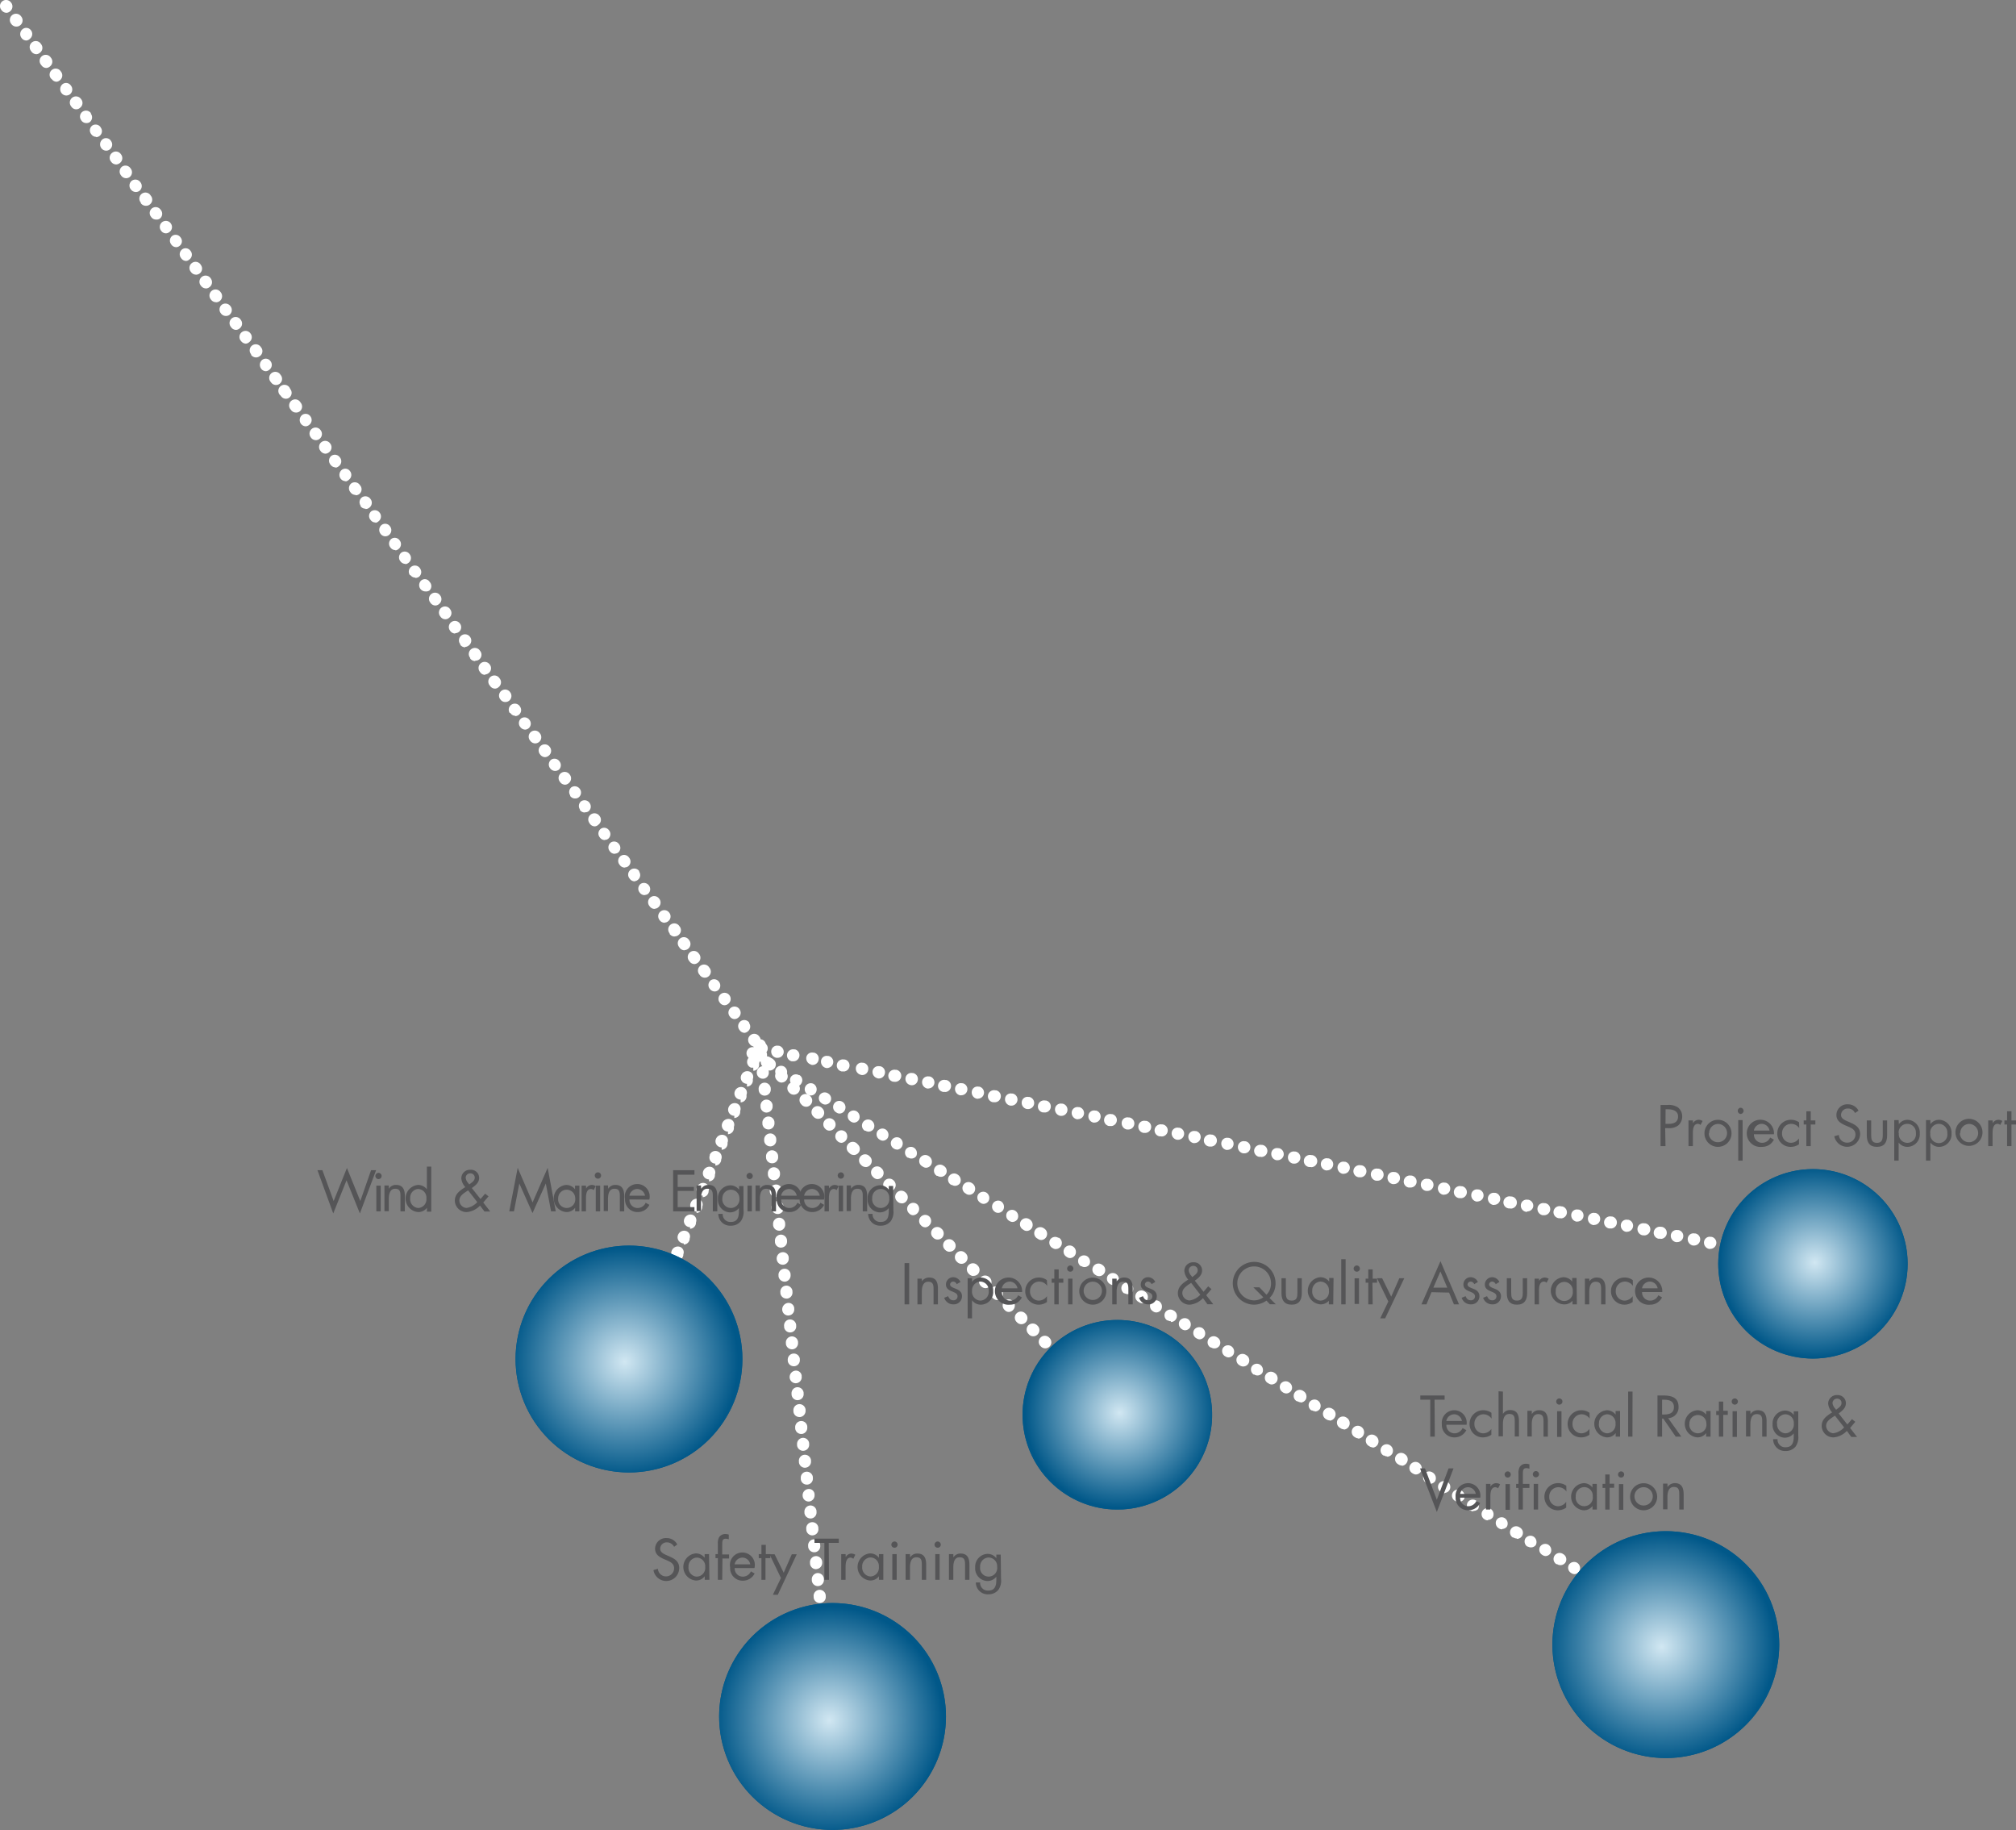 <?xml version="1.0"?>
<svg xmlns="http://www.w3.org/2000/svg" xmlns:xlink="http://www.w3.org/1999/xlink" viewBox="0 0 248.88 225.91" width="248.88" height="225.91" x="0" y="0"><rect x="0" y="0" width="248.88" height="225.91" fill="#808080" stroke="none"/><defs><style>.cls-1{fill:url(#radial-gradient);}.cls-2{fill:url(#radial-gradient-2);}.cls-3{fill:url(#radial-gradient-3);}.cls-4{fill:url(#radial-gradient-4);}.cls-5{fill:url(#radial-gradient-5);}.cls-6{fill:#fff;}.cls-7{clip-path:url(#clip-path);}.cls-8{fill:url(#radial-gradient-7);}.cls-9{clip-path:url(#clip-path-2);}.cls-10{fill:url(#radial-gradient-9);}.cls-11{clip-path:url(#clip-path-3);}.cls-12{fill:url(#radial-gradient-11);}.cls-13{clip-path:url(#clip-path-4);}.cls-14{fill:url(#radial-gradient-13);}.cls-15{clip-path:url(#clip-path-5);}.cls-16{fill:url(#radial-gradient-15);}.cls-17{fill:#555557;}</style><radialGradient id="radial-gradient" cx="102.81" cy="211.88" r="14.03" gradientUnits="userSpaceOnUse"><stop offset="0" stop-color="#d1e7f2"/><stop offset="1" stop-color="#015889"/></radialGradient><radialGradient id="radial-gradient-2" cx="137.93" cy="174.63" r="11.69" xlink:href="#radial-gradient"/><radialGradient id="radial-gradient-3" cx="223.81" cy="156" r="11.69" xlink:href="#radial-gradient"/><radialGradient id="radial-gradient-4" cx="77.68" cy="167.75" r="14.03" xlink:href="#radial-gradient"/><radialGradient id="radial-gradient-5" cx="205.68" cy="203" r="14.03" xlink:href="#radial-gradient"/><clipPath id="clip-path"><path class="cls-1" d="M88.78,211.87a14,14,0,1,0,14-14,14,14,0,0,0-14,14"/></clipPath><radialGradient id="radial-gradient-7" cx="-531.83" cy="-394.24" r="0.75" gradientTransform="matrix(18.71, 0, 0, -18.71, 10052.88, -7163.87)" xlink:href="#radial-gradient"/><clipPath id="clip-path-2"><path class="cls-2" d="M126.24,174.63a11.7,11.7,0,1,0,11.69-11.7,11.69,11.69,0,0,0-11.69,11.7"/></clipPath><radialGradient id="radial-gradient-9" cx="-531.45" cy="-402.3" r="0.75" gradientTransform="matrix(15.59, 0, 0, -15.59, 8423.58, -6097.43)" xlink:href="#radial-gradient"/><clipPath id="clip-path-3"><path class="cls-3" d="M212.12,156a11.69,11.69,0,1,0,11.69-11.69A11.69,11.69,0,0,0,212.12,156"/></clipPath><radialGradient id="radial-gradient-11" cx="-533.33" cy="-402.74" r="0.75" gradientTransform="matrix(15.59, 0, 0, -15.59, 8538.72, -6122.93)" xlink:href="#radial-gradient"/><clipPath id="clip-path-4"><path class="cls-4" d="M63.65,167.75a14,14,0,1,0,14-14,14,14,0,0,0-14,14"/></clipPath><radialGradient id="radial-gradient-13" cx="-531.39" cy="-395.02" r="0.75" gradientTransform="matrix(18.71, 0, 0, -18.71, 10019.38, -7222.71)" xlink:href="#radial-gradient"/><clipPath id="clip-path-5"><path class="cls-5" d="M191.65,203a14,14,0,1,0,14-14,14,14,0,0,0-14,14"/></clipPath><radialGradient id="radial-gradient-15" cx="-533.68" cy="-394.4" r="0.75" gradientTransform="matrix(18.71, 0, 0, -18.71, 10190.24, -7175.92)" xlink:href="#radial-gradient"/></defs><title>offsure_rollover_deutsche1808Asset 12</title><g id="Layer_2" data-name="Layer 2"><g id="Ebene_1" data-name="Ebene 1"><path class="cls-6" d="M102.79,212.48a.74.74,0,0,1-.74-.67l0-.1a.75.75,0,0,1,1.5-.16v.1a.77.77,0,0,1-.67.83Zm-.23-2.09a.74.74,0,0,1-.74-.67v-.1a.74.74,0,0,1,.66-.82.76.76,0,0,1,.83.66v.1a.77.77,0,0,1-.67.83Zm-.23-2.09a.75.75,0,0,1-.74-.66v-.1a.75.75,0,1,1,1.49-.16v.09a.74.74,0,0,1-.66.83Zm-.22-2.08a.76.76,0,0,1-.75-.67v-.1a.75.75,0,1,1,1.49-.16v.1a.74.74,0,0,1-.66.82Zm-.23-2.09a.76.76,0,0,1-.75-.67v-.1a.75.75,0,0,1,1.5-.16v.1a.77.77,0,0,1-.67.83Zm-.23-2.09a.75.75,0,0,1-.74-.66v-.1a.74.74,0,0,1,.65-.83.75.75,0,0,1,.84.65v.1a.76.76,0,0,1-.66.84Zm-.23-2.09a.75.75,0,0,1-.74-.66.79.79,0,0,1,.66-.88.71.71,0,0,1,.82.61v.1a.75.75,0,0,1-.67.83Zm-.22-2.08a.76.76,0,0,1-.75-.67v-.1a.75.75,0,1,1,1.49-.16v.1a.74.74,0,0,1-.66.82Zm-.23-2.09a.76.76,0,0,1-.75-.67V195a.77.77,0,0,1,.67-.83.76.76,0,0,1,.82.67v.1a.75.75,0,0,1-.66.83Zm-.23-2.09A.74.74,0,0,1,100,193l0-.1a.75.75,0,0,1,.67-.82.76.76,0,0,1,.83.66v.1a.77.77,0,0,1-.67.83Zm-.23-2.09a.75.75,0,0,1-.74-.66v-.1a.74.74,0,0,1,.65-.83.76.76,0,0,1,.84.66v.1a.75.75,0,0,1-.66.83Zm-.23-2.08a.75.75,0,0,1-.74-.67v-.1a.75.75,0,1,1,1.49-.16v.1a.74.74,0,0,1-.66.82Zm-.22-2.09a.76.76,0,0,1-.75-.67v-.1a.76.76,0,0,1,.67-.83.75.75,0,0,1,.82.67v.1a.75.75,0,0,1-.66.83Zm-.23-2.09a.74.74,0,0,1-.74-.67.78.78,0,0,1,.65-.87.7.7,0,0,1,.82.61l0,.1a.77.77,0,0,1-.67.83Zm-.23-2.09a.74.74,0,0,1-.74-.67v-.1a.74.74,0,0,1,.66-.82.76.76,0,0,1,.83.66v.1a.75.75,0,0,1-.67.83Zm-.23-2.08a.75.75,0,0,1-.74-.67v-.1a.74.74,0,0,1,.66-.83.76.76,0,0,1,.83.66v.1a.75.75,0,0,1-.66.83Zm-.22-2.09a.76.76,0,0,1-.75-.67v-.1a.76.76,0,0,1,.67-.83.75.75,0,0,1,.82.67v.1a.74.74,0,0,1-.66.82ZM98.92,177a.75.75,0,0,1-.75-.67v-.1a.75.75,0,0,1,.67-.82.74.74,0,0,1,.82.66l0,.1A.77.77,0,0,1,99,177Zm-.23-2.09a.74.74,0,0,1-.74-.67l0-.1a.75.75,0,0,1,.67-.82.76.76,0,0,1,.83.66v.1a.77.77,0,0,1-.67.83Zm-.23-2.08a.75.75,0,0,1-.74-.67v-.1a.75.75,0,0,1,.66-.83.77.77,0,0,1,.83.67v.1a.74.74,0,0,1-.67.82Zm-.22-2.09a.76.76,0,0,1-.75-.66.8.8,0,0,1,.65-.89.71.71,0,0,1,.83.61v.1a.74.74,0,0,1-.65.83ZM98,168.64a.75.75,0,0,1-.75-.67v-.1a.75.75,0,0,1,1.49-.16v.1a.75.75,0,0,1-.66.83Zm-.23-2.09a.76.76,0,0,1-.75-.67v-.1a.75.75,0,0,1,.67-.82.76.76,0,0,1,.83.66v.1a.77.77,0,0,1-.67.83Zm-.23-2.08a.75.75,0,0,1-.74-.67v-.1a.74.74,0,0,1,.66-.83.76.76,0,0,1,.83.67v.1a.74.74,0,0,1-.67.82Zm-.23-2.09a.75.75,0,0,1-.74-.67.81.81,0,0,1,.66-.88.71.71,0,0,1,.82.62v.1a.74.74,0,0,1-.66.82Zm-.22-2.09a.76.76,0,0,1-.75-.66v-.1a.75.75,0,0,1,1.49-.18v.1a.75.75,0,0,1-.65.84Zm-.23-2.09a.76.76,0,0,1-.75-.67v-.1a.75.75,0,0,1,.67-.82.74.74,0,0,1,.82.66l0,.1a.77.77,0,0,1-.67.83Zm-.23-2.09a.74.74,0,0,1-.74-.66.78.78,0,0,1,.65-.88.72.72,0,0,1,.83.61v.1a.75.75,0,0,1-.67.83ZM96.41,154a.75.75,0,0,1-.74-.67v-.1a.75.75,0,0,1,.66-.83.76.76,0,0,1,.83.67v.1a.74.74,0,0,1-.67.82Zm-.22-2.09a.76.76,0,0,1-.75-.67v-.1a.76.76,0,0,1,.67-.83.75.75,0,0,1,.82.67v.1a.75.75,0,0,1-.66.83ZM96,149.85a.76.76,0,0,1-.75-.66v-.1a.75.75,0,0,1,.66-.83.74.74,0,0,1,.83.65v.1a.75.75,0,0,1-.65.84Zm-.23-2.09a.74.74,0,0,1-.74-.67.78.78,0,0,1,.65-.87.69.69,0,0,1,.82.61l0,.1a.76.76,0,0,1-.67.83Zm-.23-2.08a.75.75,0,0,1-.74-.67v-.1a.75.75,0,0,1,.66-.83.77.77,0,0,1,.83.67v.1a.74.74,0,0,1-.67.82Zm-.23-2.09a.75.75,0,0,1-.74-.67v-.1a.75.75,0,0,1,.66-.83.76.76,0,0,1,.83.67v.1a.75.75,0,0,1-.66.83Zm-.22-2.09a.75.75,0,0,1-.75-.67v-.1a.75.75,0,0,1,.67-.82.74.74,0,0,1,.82.66v.1a.75.75,0,0,1-.66.83Zm-.23-2.09a.74.74,0,0,1-.74-.66l0-.1a.76.76,0,0,1,.66-.83.75.75,0,0,1,.83.66l0,.1a.76.76,0,0,1-.66.83Zm-.23-2.08a.75.75,0,0,1-.74-.67v-.1a.75.75,0,0,1,.66-.83.77.77,0,0,1,.83.67v.1a.75.75,0,0,1-.67.82Zm-.23-2.09a.75.75,0,0,1-.74-.67v-.1a.75.75,0,0,1,.66-.83.77.77,0,0,1,.83.67v.1a.74.74,0,0,1-.67.82Zm-.22-2.09a.75.75,0,0,1-.75-.67.79.79,0,0,1,.66-.87.69.69,0,0,1,.82.61v.1a.75.75,0,0,1-.66.83Zm-.23-2.09a.76.76,0,0,1-.75-.67v-.1a.75.75,0,0,1,.67-.82.74.74,0,0,1,.82.66l0,.1a.77.77,0,0,1-.67.83Zm-.78-1.87a.77.77,0,0,1-.61-.31l-.06-.08a.75.75,0,0,1,1.22-.88l.06.08a.76.76,0,0,1-.17,1.05A.82.82,0,0,1,93.13,129.19Zm-1.23-1.7a.77.77,0,0,1-.61-.31l-.06-.08a.75.75,0,1,1,1.22-.88l0,.08a.74.74,0,0,1-.16,1A.75.75,0,0,1,91.9,127.49Zm-1.23-1.7a.74.74,0,0,1-.61-.32l-.06-.08a.75.75,0,0,1,1.21-.88l.06.09a.74.74,0,0,1-.16,1A.75.75,0,0,1,90.67,125.79Zm-1.23-1.71a.71.71,0,0,1-.61-.31l-.06-.08a.75.75,0,0,1,1.21-.88l.06.08a.75.75,0,0,1-.16,1A.74.74,0,0,1,89.44,124.08Zm-1.23-1.7a.76.76,0,0,1-.61-.3l-.06-.08a.76.76,0,0,1,.16-1,.74.74,0,0,1,1,.16l.06.08a.76.76,0,0,1-.16,1A.72.72,0,0,1,88.21,122.38ZM87,120.68a.74.74,0,0,1-.6-.31l-.06-.08a.75.75,0,1,1,1.21-.88l.06.08a.75.75,0,0,1-.17,1.05A.7.7,0,0,1,87,120.68ZM85.74,119a.74.74,0,0,1-.6-.31l-.06-.08a.75.75,0,1,1,1.21-.88l.06.08a.75.75,0,0,1-.17,1A.77.77,0,0,1,85.74,119Zm-1.23-1.7a.77.77,0,0,1-.61-.31l-.05-.08a.75.75,0,1,1,1.21-.88l.06.08a.75.75,0,0,1-.17,1A.77.77,0,0,1,84.51,117.28Zm-1.23-1.7a.77.77,0,0,1-.61-.31l0-.08a.75.75,0,1,1,1.21-.88l.06.08a.74.74,0,0,1-.17,1A.73.73,0,0,1,83.28,115.58Zm-1.23-1.7a.77.77,0,0,1-.61-.31l-.06-.09a.75.75,0,0,1,1.22-.87l.06.08a.74.74,0,0,1-.17,1A.73.73,0,0,1,82.05,113.88Zm-1.23-1.71a.74.74,0,0,1-.61-.31l-.06-.08a.75.75,0,0,1,1.22-.88l.06.08a.76.76,0,0,1-.17,1A.72.72,0,0,1,80.82,112.17Zm-1.23-1.7a.74.74,0,0,1-.61-.31l-.06-.08a.75.75,0,0,1,.17-1,.76.76,0,0,1,1,.17l.06.08a.76.76,0,0,1-.17,1A.74.74,0,0,1,79.59,110.47Zm-1.23-1.7a.77.77,0,0,1-.61-.31l-.06-.08a.75.75,0,1,1,1.22-.88l0,.08a.75.75,0,0,1-.16,1A.74.74,0,0,1,78.36,108.77Zm-1.23-1.7a.75.75,0,0,1-.61-.31l-.06-.08a.75.75,0,0,1,.17-1.05.74.74,0,0,1,1,.17l.06.08a.75.75,0,0,1-.16,1.05A.82.82,0,0,1,77.13,107.07Zm-1.23-1.7a.74.74,0,0,1-.61-.31l-.06-.08a.75.75,0,0,1,.17-1,.73.73,0,0,1,1,.17l.06.08a.75.75,0,0,1-.16,1A.82.82,0,0,1,75.9,105.37Zm-1.23-1.7a.74.74,0,0,1-.61-.31l-.06-.08a.74.74,0,0,1,.17-1,.73.73,0,0,1,1,.17l.06.08a.74.74,0,0,1-.17,1A.7.7,0,0,1,74.67,103.67ZM73.43,102a.74.74,0,0,1-.6-.31l-.06-.09A.75.75,0,0,1,74,100.7l.06.08a.74.74,0,0,1-.17,1A.71.71,0,0,1,73.43,102Zm-1.23-1.71a.74.74,0,0,1-.61-.31l0-.08a.74.74,0,0,1,.16-1,.75.75,0,0,1,1,.16l.06.09a.74.74,0,0,1-.17,1A.7.7,0,0,1,72.2,100.26ZM71,98.56a.74.74,0,0,1-.61-.31l0-.08a.75.75,0,0,1,.16-1,.76.76,0,0,1,1,.17l.06.08a.75.75,0,0,1-.17,1A.7.7,0,0,1,71,98.56Zm-1.23-1.7a.77.77,0,0,1-.61-.31l-.06-.08a.75.75,0,0,1,1.22-.88l.06.08a.75.75,0,0,1-.17,1A.72.72,0,0,1,69.74,96.86Zm-1.23-1.7a.77.77,0,0,1-.61-.31l-.06-.08a.76.76,0,0,1,.17-1,.75.75,0,0,1,1,.17l.06.08A.75.75,0,0,1,69,95,.79.79,0,0,1,68.51,95.16Zm-1.23-1.7a.77.77,0,0,1-.61-.31l-.06-.08a.75.75,0,0,1,1.22-.88l.06.08a.76.76,0,0,1-.17,1A.79.79,0,0,1,67.28,93.46Zm-1.23-1.7a.77.77,0,0,1-.61-.31l-.06-.08a.75.75,0,0,1,1.22-.88l.06.08a.76.76,0,0,1-.61,1.19Zm-1.23-1.7a.77.77,0,0,1-.61-.31l-.06-.08a.76.76,0,0,1,.16-1,.75.75,0,0,1,1,.16l.06.08a.74.74,0,0,1-.16,1A.73.73,0,0,1,64.82,90.06Zm-1.23-1.71A.73.73,0,0,1,63,88L62.92,88a.75.75,0,0,1,1.21-.88l.06.09a.74.74,0,0,1-.6,1.18Zm-1.23-1.7a.71.71,0,0,1-.61-.31l-.06-.08a.75.75,0,0,1,1.21-.88l.06.08a.75.75,0,0,1-.16,1.05A.74.74,0,0,1,62.36,86.65ZM61.13,85a.74.74,0,0,1-.61-.31l-.06-.08a.75.75,0,1,1,1.21-.88l.06.08a.75.75,0,0,1-.17,1A.69.69,0,0,1,61.13,85Zm-1.24-1.7a.74.74,0,0,1-.6-.31l-.06-.08A.75.75,0,1,1,60.44,82l.06.08a.75.75,0,0,1-.17,1A.77.77,0,0,1,59.89,83.25Zm-1.23-1.7a.77.77,0,0,1-.61-.31l0-.08a.75.75,0,1,1,1.21-.88l.06.08a.75.75,0,0,1-.17,1A.77.77,0,0,1,58.66,81.55Zm-1.23-1.7a.77.77,0,0,1-.61-.31l0-.08A.75.75,0,1,1,58,78.58l.06.08a.75.75,0,0,1-.17,1A.77.77,0,0,1,57.43,79.85Zm-1.23-1.7a.77.77,0,0,1-.61-.31l-.06-.09a.75.75,0,0,1,1.22-.87l.06.08a.74.74,0,0,1-.17,1A.73.73,0,0,1,56.2,78.15ZM55,76.44a.74.74,0,0,1-.61-.31l-.06-.08a.75.75,0,0,1,1.22-.88l.06.09a.74.74,0,0,1-.17,1A.72.72,0,0,1,55,76.44Zm-1.23-1.7a.74.74,0,0,1-.61-.31l-.06-.08a.75.75,0,0,1,1.22-.88l.06.08a.76.76,0,0,1-.17,1A.72.72,0,0,1,53.74,74.74ZM52.51,73a.77.77,0,0,1-.61-.31A.78.78,0,0,1,52,71.65a.69.69,0,0,1,1,.12l.06.08A.74.74,0,0,1,53,72.9.79.79,0,0,1,52.51,73Zm-1.23-1.7a.77.77,0,0,1-.61-.31L50.61,71a.75.75,0,1,1,1.22-.88l.05.08a.75.75,0,0,1-.16,1A.82.82,0,0,1,51.28,71.34Zm-1.23-1.7a.75.75,0,0,1-.61-.31l-.06-.08a.75.75,0,0,1,.17-1,.73.73,0,0,1,1,.17l.06.08a.75.75,0,0,1-.16,1A.82.82,0,0,1,50.05,69.64Zm-1.23-1.7a.74.74,0,0,1-.61-.31l-.06-.08a.75.75,0,0,1,.17-1,.73.73,0,0,1,1,.17l.06.08a.75.75,0,0,1-.17,1A.76.76,0,0,1,48.82,67.94Zm-1.23-1.7a.75.75,0,0,1-.61-.31.79.79,0,0,1,.13-1.09.72.72,0,0,1,1,.12l.06.08a.76.76,0,0,1-.6,1.2Zm-1.24-1.71a.71.71,0,0,1-.6-.31l-.06-.08a.74.74,0,0,1,.16-1,.75.75,0,0,1,1,.16l.06.08a.75.75,0,0,1-.17,1A.7.7,0,0,1,46.35,64.53Zm-1.23-1.7a.74.74,0,0,1-.61-.31l0-.08a.75.75,0,0,1,.16-1,.76.76,0,0,1,1.05.17l.06.08a.75.75,0,0,1-.17,1A.7.7,0,0,1,45.12,62.83Zm-1.23-1.7a.77.77,0,0,1-.61-.31l-.06-.08a.76.76,0,0,1,.17-1.05.75.75,0,0,1,1,.17l.06.08A.75.75,0,0,1,44.33,61,.72.72,0,0,1,43.89,61.13Zm-1.23-1.7a.77.77,0,0,1-.61-.31A.8.8,0,0,1,42.19,58a.71.71,0,0,1,1,.13l.06.08a.75.75,0,0,1-.17,1A.79.79,0,0,1,42.66,59.43Zm-1.23-1.7a.77.77,0,0,1-.61-.31l-.06-.08a.76.76,0,0,1,.17-1.05.75.75,0,0,1,1,.17l.06.08a.75.75,0,0,1-.17,1.05A.79.79,0,0,1,41.43,57.73ZM40.2,56a.77.77,0,0,1-.61-.31l-.06-.08a.75.75,0,0,1,1.22-.88l.06.08a.76.76,0,0,1-.17,1A.82.82,0,0,1,40.2,56ZM39,54.33a.77.77,0,0,1-.61-.31l-.06-.09a.75.75,0,0,1,1.22-.87l.06.08A.76.76,0,0,1,39,54.33Zm-1.23-1.71a.76.76,0,0,1-.61-.3.8.8,0,0,1,.13-1.09.72.72,0,0,1,1,.12l.06.08a.75.75,0,0,1-.16,1A.72.72,0,0,1,37.74,52.62Zm-1.23-1.7a.73.73,0,0,1-.61-.31l-.06-.08a.75.75,0,1,1,1.21-.88l.06.08A.75.75,0,0,1,37,50.78.74.74,0,0,1,36.51,50.92Zm-1.23-1.7a.74.74,0,0,1-.61-.31l-.06-.08A.75.75,0,1,1,35.82,48l.06.08a.74.74,0,0,1-.17,1A.69.69,0,0,1,35.28,49.22Zm-1.23-1.7a.74.74,0,0,1-.61-.31l-.06-.08a.75.75,0,1,1,1.21-.88l.06.08a.75.75,0,0,1-.17,1.05A.76.76,0,0,1,34.05,47.52Zm-1.24-1.7a.74.74,0,0,1-.6-.31.8.8,0,0,1,.13-1.09.71.71,0,0,1,1,.13l.06.08a.74.74,0,0,1-.17,1A.71.71,0,0,1,32.81,45.82Zm-1.23-1.7a.77.77,0,0,1-.61-.31l0-.08a.75.75,0,1,1,1.21-.88l.06.08A.74.74,0,0,1,32,44,.71.71,0,0,1,31.58,44.12Zm-1.23-1.7a.77.77,0,0,1-.61-.31L29.68,42a.75.75,0,0,1,1.22-.87l.06.08a.74.74,0,0,1-.17,1A.73.73,0,0,1,30.35,42.42Zm-1.23-1.7a.75.75,0,0,1-.61-.32l-.06-.08a.75.75,0,0,1,1.22-.88l.06.09a.74.74,0,0,1-.17,1A.73.73,0,0,1,29.12,40.72ZM27.89,39a.74.74,0,0,1-.61-.31l-.06-.08a.75.75,0,0,1,.17-1,.76.76,0,0,1,1.05.17l.06.08a.76.76,0,0,1-.17,1A.72.72,0,0,1,27.89,39Zm-1.23-1.7a.77.77,0,0,1-.61-.31L26,36.92a.75.75,0,0,1,.17-1.05.76.76,0,0,1,1.05.17l.06.08a.76.76,0,0,1-.17,1.05A.74.74,0,0,1,26.66,37.31Zm-1.23-1.7a.77.77,0,0,1-.61-.31l-.06-.08A.75.75,0,1,1,26,34.34l.05.08a.75.75,0,0,1-.16,1A.82.82,0,0,1,25.43,35.61Zm-1.23-1.7a.75.75,0,0,1-.61-.31l-.06-.08a.75.75,0,1,1,1.22-.88l.05.08a.75.75,0,0,1-.16,1.05A.82.82,0,0,1,24.2,33.91ZM23,32.21a.74.74,0,0,1-.61-.31l-.06-.08a.75.75,0,0,1,.17-1.05.73.73,0,0,1,1,.17l.06.08a.73.73,0,0,1-.17,1A.7.7,0,0,1,23,32.21Zm-1.23-1.7a.74.74,0,0,1-.61-.31l-.06-.09a.74.74,0,0,1,.17-1,.73.73,0,0,1,1,.17l.06.08a.73.73,0,0,1-.17,1A.7.7,0,0,1,21.74,30.51ZM20.5,28.8a.71.71,0,0,1-.6-.31l-.06-.08a.75.75,0,0,1,1.21-.88l.06.09a.74.74,0,0,1-.17,1A.7.7,0,0,1,20.5,28.8Zm-1.23-1.7a.71.71,0,0,1-.6-.31l-.06-.08a.74.74,0,0,1,.16-1,.75.75,0,0,1,1.05.16l.06.08A.75.75,0,0,1,19.71,27,.7.7,0,0,1,19.27,27.1ZM18,25.4a.77.77,0,0,1-.61-.31L17.38,25a.75.75,0,1,1,1.21-.88l.06.08a.75.75,0,0,1-.17,1.05A.7.7,0,0,1,18,25.4Zm-1.23-1.7a.77.77,0,0,1-.61-.31l-.06-.08a.76.76,0,0,1,.17-1,.75.75,0,0,1,1.05.17l.06.08a.75.75,0,0,1-.17,1A.79.79,0,0,1,16.81,23.7ZM15.58,22a.77.77,0,0,1-.61-.31l-.06-.08a.76.76,0,0,1,.17-1.05.75.75,0,0,1,1,.17l.06.08A.75.75,0,0,1,16,21.86.79.79,0,0,1,15.58,22Zm-1.23-1.7a.77.77,0,0,1-.61-.31l-.06-.08a.75.75,0,0,1,.17-1.05A.74.74,0,0,1,14.9,19l.06.08a.76.76,0,0,1-.17,1.05A.79.79,0,0,1,14.35,20.3Zm-1.23-1.7a.77.77,0,0,1-.61-.31.8.8,0,0,1,.14-1.09.72.72,0,0,1,1,.12l.05.08a.74.74,0,0,1-.16,1.05A.73.73,0,0,1,13.12,18.6Zm-1.23-1.71a.73.73,0,0,1-.61-.31l-.06-.08a.74.74,0,0,1,.17-1,.75.75,0,0,1,1,.16l.05.09a.74.74,0,0,1-.6,1.18Zm-1.23-1.7a.73.73,0,0,1-.61-.31L10,14.8a.74.74,0,0,1,.17-1,.75.75,0,0,1,1.05.16l0,.08a.75.75,0,0,1-.16,1.05A.74.74,0,0,1,10.66,15.19Zm-1.23-1.7a.71.71,0,0,1-.61-.31l-.06-.08A.75.75,0,1,1,10,12.22l.06.08a.74.74,0,0,1-.17,1A.69.69,0,0,1,9.43,13.49ZM8.2,11.79a.75.75,0,0,1-.61-.31.8.8,0,0,1,.13-1.09.71.71,0,0,1,1,.13l.06.08a.76.76,0,0,1-.16,1.05A.82.82,0,0,1,8.2,11.79ZM7,10.09a.74.74,0,0,1-.6-.31L6.3,9.7a.75.75,0,1,1,1.21-.88l.06.08a.75.75,0,0,1-.17,1A.77.77,0,0,1,7,10.09ZM5.73,8.39a.74.74,0,0,1-.6-.31L5.07,8a.75.75,0,1,1,1.21-.88l.06.08a.75.75,0,0,1-.17,1A.77.77,0,0,1,5.73,8.39ZM4.5,6.69a.77.77,0,0,1-.61-.31L3.84,6.3a.75.75,0,1,1,1.21-.88l.06.08a.74.74,0,0,1-.17,1A.73.73,0,0,1,4.5,6.69ZM3.27,5a.73.73,0,0,1-.6-.3A.78.78,0,0,1,2.8,3.59a.72.72,0,0,1,1,.12l.06.08a.75.75,0,0,1-.17,1A.72.72,0,0,1,3.27,5ZM2,3.28A.74.74,0,0,1,1.43,3l-.06-.08A.75.75,0,0,1,2.59,2l.06.08a.76.76,0,0,1-.17,1.05A.72.72,0,0,1,2,3.28ZM.81,1.58A.77.77,0,0,1,.2,1.27L.14,1.19A.75.75,0,0,1,1.36.31l.06.08a.76.76,0,0,1-.17,1A.72.72,0,0,1,.81,1.58Z"/><path class="cls-6" d="M137.93,175.38a.75.75,0,0,1-.53-.23l-.07-.07A.75.75,0,0,1,138.4,174l.07.07a.75.75,0,0,1,0,1.06A.79.79,0,0,1,137.93,175.38Zm-1.48-1.49a.75.75,0,0,1-.53-.23l-.07-.07a.75.75,0,0,1,1.07-1.05l.07.07a.75.75,0,0,1,0,1.06A.77.77,0,0,1,136.45,173.89Zm-1.47-1.5a.76.76,0,0,1-.53-.21l-.07-.07a.75.75,0,1,1,1.05-1.07l.07.07a.75.75,0,0,1-.52,1.28Zm-1.53-1.5a.64.64,0,0,1-.48-.21l-.07-.07a.74.74,0,0,1,0-1.06.75.75,0,0,1,1.06,0,.81.81,0,0,1,0,1.1A.79.79,0,0,1,133.45,170.89ZM132,169.41a.75.75,0,0,1-.54-.22l-.07-.07a.75.75,0,0,1,0-1.06.75.75,0,0,1,1.06,0l.07.07a.75.75,0,0,1,0,1.06A.73.73,0,0,1,132,169.41Zm-1.48-1.49a.76.76,0,0,1-.54-.22l-.07-.07a.75.75,0,0,1,1.07-1.06l.07.08a.75.75,0,0,1,0,1.06A.77.77,0,0,1,130.54,167.92Zm-1.48-1.49a.74.74,0,0,1-.53-.22l-.07-.07a.75.75,0,0,1,1.06-1.06l.07.07a.75.75,0,0,1,0,1.06A.74.74,0,0,1,129.06,166.43Zm-1.48-1.49a.73.73,0,0,1-.53-.22l-.07-.08a.75.75,0,0,1,0-1.06.78.78,0,0,1,1.07,0l.07.07a.75.75,0,0,1,0,1.06A.74.74,0,0,1,127.58,164.94Zm-1.48-1.49a.74.74,0,0,1-.53-.23l-.07-.07a.75.75,0,0,1,1.07-1.05l.07.07a.75.75,0,0,1,0,1.06A.74.74,0,0,1,126.1,163.45Zm-1.53-1.51a.67.67,0,0,1-.48-.2l-.07-.07a.75.75,0,0,1,0-1.06.74.74,0,0,1,1.06,0,.78.78,0,0,1,0,1.09A.77.77,0,0,1,124.57,161.94Zm-1.42-1.47a.77.77,0,0,1-.53-.22l-.07-.07a.75.75,0,1,1,1-1.07l.07.07a.76.76,0,0,1-.52,1.29ZM121.67,159a.76.76,0,0,1-.54-.23l-.07-.07a.75.75,0,0,1,1.07-1.05l.07.07a.76.76,0,0,1-.53,1.28Zm-1.48-1.5a.75.75,0,0,1-.54-.22l-.07-.07a.75.75,0,0,1,0-1.06.75.75,0,0,1,1.06,0l.07.07a.75.75,0,0,1,0,1.06A.73.73,0,0,1,120.19,157.48ZM118.71,156a.76.76,0,0,1-.54-.22l-.07-.07a.75.75,0,0,1,0-1.06.75.75,0,0,1,1.06,0l.07.07a.75.75,0,0,1,0,1.06A.77.77,0,0,1,118.71,156Zm-1.48-1.49a.73.73,0,0,1-.53-.22l-.07-.07a.75.75,0,0,1,1.06-1.06l.07.08a.75.75,0,0,1,0,1.06A.77.77,0,0,1,117.23,154.5ZM115.75,153a.73.73,0,0,1-.53-.22l-.07-.07a.75.75,0,0,1,1.06-1.06l.08.07a.77.77,0,0,1,0,1.07A.77.77,0,0,1,115.75,153Zm-1.53-1.51a.67.67,0,0,1-.48-.2l-.07-.07a.75.75,0,0,1,1.06-1.06.78.78,0,0,1,0,1.09A.77.77,0,0,1,114.22,151.5ZM112.74,150a.67.67,0,0,1-.48-.2l-.07-.07a.75.75,0,0,1,1.06-1.06.78.78,0,0,1,0,1.09A.77.77,0,0,1,112.74,150Zm-1.42-1.47a.76.76,0,0,1-.54-.23l-.07-.07a.75.75,0,0,1,1.07-1.05l.07.07a.75.75,0,0,1,0,1.06A.7.7,0,0,1,111.32,148.54Zm-1.48-1.49a.76.76,0,0,1-.54-.23l-.07-.07a.75.75,0,0,1,1.07-1.05l.07.07a.76.76,0,0,1-.53,1.28Zm-1.48-1.49a.76.76,0,0,1-.54-.23l-.07-.07a.75.75,0,0,1,0-1.06.75.75,0,0,1,1.06,0l.07.07a.76.76,0,0,1-.53,1.28Zm-1.48-1.5a.76.76,0,0,1-.54-.22l-.07-.07a.75.75,0,0,1,0-1.06.75.75,0,0,1,1.06,0l.07.07a.75.75,0,0,1,0,1.06A.77.77,0,0,1,106.88,144.06Zm-1.48-1.49a.73.73,0,0,1-.53-.22l-.07-.07a.75.75,0,1,1,1.06-1.05l.07.07a.75.75,0,0,1,0,1.06A.77.77,0,0,1,105.4,142.57Zm-1.53-1.5a.68.68,0,0,1-.48-.21l-.07-.07a.75.75,0,0,1,1.06-1.06.81.81,0,0,1,0,1.1A.83.83,0,0,1,103.87,141.07Zm-1.48-1.5a.67.67,0,0,1-.48-.2l-.07-.07a.75.75,0,0,1,1.06-1.06.76.76,0,0,1-.51,1.33ZM101,138.1a.74.74,0,0,1-.53-.22l-.07-.07a.75.75,0,0,1,0-1.06.75.75,0,0,1,1.06,0l.07.07a.76.76,0,0,1,0,1.07A.77.77,0,0,1,101,138.1Zm-1.47-1.49a.75.75,0,0,1-.54-.22l-.07-.08a.75.75,0,0,1,0-1.06.76.76,0,0,1,1.06,0l.07.07a.75.75,0,0,1,0,1.06A.7.7,0,0,1,99.49,136.61ZM98,135.12a.71.71,0,0,1-.53-.22l-.07-.07a.75.75,0,0,1,1.06-1.06l.07.07a.75.75,0,0,1,0,1.06A.74.74,0,0,1,98,135.12Zm-1.48-1.49a.76.76,0,0,1-.54-.23l-.07-.07a.75.75,0,0,1,0-1.06.75.75,0,0,1,1.06,0l.07.07a.76.76,0,0,1-.53,1.28Zm-1.48-1.49a.78.78,0,0,1-.54-.23l-.07-.07a.75.75,0,0,1,0-1.06.75.75,0,0,1,1.06,0l.07.07a.75.75,0,0,1,0,1.06A.79.79,0,0,1,95.05,132.14Zm-1.53-1.51a.71.71,0,0,1-.48-.2l-.07-.08A.75.75,0,0,1,94,129.29a.81.81,0,0,1,0,1.1A.78.78,0,0,1,93.52,130.63Z"/><path class="cls-6" d="M223.52,156.69h-.15a.8.8,0,0,1-.64-.9.71.71,0,0,1,.83-.6l.1,0a.76.76,0,0,1,.59.89A.75.75,0,0,1,223.52,156.69Zm-2.06-.42-.16,0a.8.8,0,0,1-.63-.9.72.72,0,0,1,.84-.59l.1,0a.75.75,0,0,1-.15,1.49Zm-2.06-.42-.15,0-.09,0a.75.75,0,1,1,.29-1.47l.1,0a.75.75,0,0,1-.15,1.49Zm-2.06-.42-.15,0a.79.79,0,0,1-.63-.9.72.72,0,0,1,.84-.59l.1,0a.75.75,0,0,1-.16,1.49Zm-2.05-.42-.16,0a.81.81,0,0,1-.63-.9.72.72,0,0,1,.84-.59l.1,0a.75.75,0,0,1-.15,1.49Zm-2.06-.43h-.15l-.1,0a.75.75,0,1,1,.3-1.47l.09,0a.75.75,0,0,1-.14,1.48Zm-2.06-.42H211a.79.79,0,0,1-.63-.9.71.71,0,0,1,.84-.59l.1,0a.75.75,0,0,1-.16,1.48Zm-2.06-.42H209a.8.8,0,0,1-.64-.9.7.7,0,0,1,.83-.59l.1,0a.74.74,0,0,1,.59.88A.76.76,0,0,1,209.11,153.74Zm-2.05-.42-.16,0a.8.8,0,0,1-.63-.89.72.72,0,0,1,.84-.6l.1,0a.74.74,0,0,1,.58.88A.75.75,0,0,1,207.06,153.32ZM205,152.9l-.15,0-.1,0a.74.74,0,0,1-.58-.88.76.76,0,0,1,.88-.59l.09,0a.75.75,0,0,1-.14,1.49Zm-2.06-.42-.15,0a.78.78,0,0,1-.63-.9A.71.71,0,0,1,203,151l.1,0a.75.75,0,0,1-.16,1.49Zm-2.06-.43h-.14a.79.79,0,0,1-.64-.89.7.7,0,0,1,.83-.6l.1,0a.75.75,0,0,1-.15,1.48Zm-2-.42h-.16l-.09,0a.76.76,0,0,1-.59-.89.75.75,0,0,1,.89-.58l.1,0a.75.75,0,0,1-.15,1.48Zm-2.06-.42h-.15a.79.79,0,0,1-.63-.9.71.71,0,0,1,.84-.59l.09,0a.75.75,0,0,1-.15,1.48Zm-2.06-.42h-.15a.8.8,0,0,1-.63-.9.7.7,0,0,1,.83-.59l.1,0a.75.75,0,0,1-.15,1.48Zm-2.05-.42a.44.44,0,0,1-.16,0l-.1,0a.75.75,0,1,1,.31-1.46l.1,0a.75.75,0,0,1-.15,1.48ZM190.6,150l-.15,0a.79.79,0,0,1-.64-.89.71.71,0,0,1,.84-.6l.1,0a.75.75,0,0,1-.15,1.49Zm-2.06-.42-.15,0a.78.78,0,0,1-.63-.9.71.71,0,0,1,.84-.59l.09,0a.75.75,0,0,1,.58.89A.74.74,0,0,1,188.54,149.53Zm-2.06-.42-.14,0-.1,0a.75.75,0,1,1,.29-1.47l.1,0a.75.75,0,0,1-.15,1.49Zm-2-.43h-.16a.81.81,0,0,1-.63-.9.72.72,0,0,1,.84-.59l.1,0a.75.75,0,0,1-.15,1.48Zm-2.06-.42h-.16a.79.79,0,0,1-.62-.9.7.7,0,0,1,.83-.59l.1,0a.75.75,0,0,1-.15,1.48Zm-2.06-.42h-.14l-.1,0a.75.75,0,1,1,.29-1.47l.1,0a.75.75,0,0,1-.15,1.48Zm-2.06-.42h-.15a.8.8,0,0,1-.63-.9.71.71,0,0,1,.84-.59l.1,0a.75.75,0,0,1-.16,1.48ZM176.2,147l-.15,0a.79.79,0,0,1-.64-.89.71.71,0,0,1,.84-.6l.09,0a.75.75,0,0,1-.14,1.49Zm-2.06-.42-.15,0-.1,0a.74.74,0,0,1-.58-.88.75.75,0,0,1,.88-.59l.1,0a.75.75,0,0,1,.58.89A.74.74,0,0,1,174.14,146.58Zm-2.06-.42-.15,0a.79.79,0,0,1-.63-.89.7.7,0,0,1,.83-.6l.1,0a.75.75,0,0,1,.59.88A.76.76,0,0,1,172.08,146.16Zm-2.05-.42-.16,0a.8.8,0,0,1-.63-.9.72.72,0,0,1,.84-.59l.1,0a.75.75,0,0,1-.15,1.49Zm-2.06-.43h-.15l-.1,0a.75.75,0,1,1,.29-1.47l.1,0a.75.75,0,0,1-.14,1.48Zm-2.06-.42h-.15a.79.79,0,0,1-.63-.9.71.71,0,0,1,.84-.59l.09,0a.75.75,0,0,1-.15,1.48Zm-2.06-.42h-.15a.79.79,0,0,1-.63-.9.71.71,0,0,1,.84-.59l.1,0a.75.75,0,0,1-.16,1.48Zm-2-.42h-.15l-.1,0a.75.75,0,1,1,.29-1.47h.1a.75.75,0,0,1-.14,1.49Zm-2.06-.42-.16,0a.78.78,0,0,1-.62-.89.71.71,0,0,1,.84-.6l.09,0a.75.75,0,0,1,.58.89A.74.74,0,0,1,159.74,143.63Zm-2.06-.42-.15,0a.79.79,0,0,1-.63-.89.7.7,0,0,1,.83-.6l.1,0a.76.76,0,0,1,.59.88A.77.77,0,0,1,157.68,143.21Zm-2.05-.42-.16,0-.1,0a.76.76,0,0,1-.58-.89.77.77,0,0,1,.89-.58l.1,0a.75.75,0,0,1-.15,1.49Zm-2.06-.43h-.15a.79.79,0,0,1-.64-.89.71.71,0,0,1,.84-.6l.09,0a.75.75,0,0,1,.59.88A.74.74,0,0,1,153.57,142.36Zm-2.06-.42h-.16a.8.8,0,0,1-.62-.9.71.71,0,0,1,.84-.59l.09,0a.75.75,0,0,1-.15,1.48Zm-2.06-.42h-.14l-.1,0a.75.75,0,1,1,.29-1.47l.1,0a.75.75,0,0,1-.15,1.48Zm-2-.42h-.16a.81.81,0,0,1-.63-.9.71.71,0,0,1,.84-.59l.1,0a.75.75,0,0,1-.15,1.48Zm-2.06-.42a.44.44,0,0,1-.16,0,.8.8,0,0,1-.63-.89.71.71,0,0,1,.84-.59l.1,0a.74.74,0,0,1,.58.88A.75.75,0,0,1,145.34,140.68Zm-2.06-.42-.15,0-.09,0a.74.74,0,0,1-.59-.88.76.76,0,0,1,.88-.59l.1,0a.75.75,0,0,1-.15,1.49Zm-2.06-.42-.15,0a.78.78,0,0,1-.63-.9.72.72,0,0,1,.84-.59l.1,0a.75.75,0,0,1-.16,1.49Zm-2.05-.42-.15,0a.79.79,0,0,1-.64-.89.7.7,0,0,1,.83-.6l.1,0a.75.75,0,0,1-.14,1.49Zm-2.06-.43H137l-.1,0a.74.74,0,0,1-.58-.89.74.74,0,0,1,.88-.58l.1,0a.75.75,0,0,1-.15,1.48Zm-2.06-.42h-.15a.8.8,0,0,1-.63-.89.7.7,0,0,1,.83-.6l.1,0a.75.75,0,0,1-.15,1.48Zm-2.06-.42h-.15a.8.8,0,0,1-.63-.9.71.71,0,0,1,.84-.59l.1,0a.75.75,0,0,1-.16,1.48Zm-2.05-.42h-.15a.8.8,0,0,1-.64-.9.71.71,0,0,1,.84-.6l.09,0a.76.76,0,0,1,.59.89A.75.75,0,0,1,130.94,137.73Zm-2.06-.42-.15,0-.1,0a.74.74,0,0,1-.58-.88.75.75,0,0,1,.88-.59l.1,0a.75.75,0,0,1,.58.89A.74.74,0,0,1,128.88,137.31Zm-2.06-.42-.15,0a.78.78,0,0,1-.63-.9.71.71,0,0,1,.84-.59l.1,0a.77.77,0,0,1,.58.89A.76.76,0,0,1,126.82,136.89Zm-2.06-.42-.14,0a.79.79,0,0,1-.64-.89.7.7,0,0,1,.83-.6l.1,0a.75.75,0,0,1,.59.88A.76.76,0,0,1,124.76,136.47Zm-2.05-.42-.16,0-.09,0a.75.75,0,1,1,.3-1.47l.1,0a.74.74,0,0,1,.58.89A.75.75,0,0,1,122.71,136.05Zm-2.06-.43h-.15a.79.79,0,0,1-.63-.89.7.7,0,0,1,.83-.6l.1,0a.75.75,0,0,1-.15,1.48Zm-2.06-.42h-.15a.79.79,0,0,1-.63-.9.71.71,0,0,1,.84-.59l.1,0a.75.75,0,0,1-.16,1.48Zm-2-.42h-.15l-.1,0a.75.75,0,1,1,.29-1.47l.1,0a.75.75,0,0,1-.14,1.48Zm-2.06-.42-.16,0a.8.8,0,0,1-.63-.89.72.72,0,0,1,.84-.6l.1,0a.75.75,0,0,1-.15,1.48Zm-2.06-.42-.15,0a.78.78,0,0,1-.63-.9.72.72,0,0,1,.84-.59l.09,0a.75.75,0,0,1,.58.89A.74.74,0,0,1,112.42,133.94Zm-2.06-.42-.14,0-.1,0a.74.74,0,0,1-.59-.88.76.76,0,0,1,.88-.59l.1,0a.75.75,0,0,1,.59.88A.76.76,0,0,1,110.36,133.52Zm-2-.42-.16,0a.81.81,0,0,1-.63-.9.72.72,0,0,1,.84-.59l.1,0a.74.74,0,0,1,.58.89A.76.76,0,0,1,108.31,133.1Zm-2.06-.43h-.15a.79.79,0,0,1-.64-.89.71.71,0,0,1,.84-.6l.1,0a.75.75,0,0,1,.58.88A.74.74,0,0,1,106.25,132.67Zm-2.06-.42H104l-.1,0a.75.75,0,1,1,.31-1.47l.09,0a.75.75,0,0,1-.15,1.48Zm-2.06-.42H102a.8.8,0,0,1-.64-.9.7.7,0,0,1,.83-.59l.1,0a.75.75,0,0,1-.15,1.48Zm-2-.42a.44.44,0,0,1-.16,0,.8.8,0,0,1-.63-.89.71.71,0,0,1,.84-.59l.1,0a.74.74,0,0,1,.58.88A.75.75,0,0,1,100.08,131.41ZM98,131l-.15,0-.09,0a.74.74,0,0,1-.59-.88.76.76,0,0,1,.88-.59l.1,0A.75.75,0,0,1,98,131ZM96,130.57l-.15,0a.78.78,0,0,1-.63-.9.72.72,0,0,1,.84-.59l.1,0a.77.77,0,0,1,.58.89A.76.76,0,0,1,96,130.57Zm-2-.42-.16,0a.79.79,0,0,1-.63-.9.72.72,0,0,1,.84-.59l.1,0a.75.75,0,0,1-.15,1.49Z"/><path class="cls-6" d="M78.17,169.22a.71.71,0,0,1-.28-.06.75.75,0,0,1-.42-1,.81.81,0,0,1,1-.47.71.71,0,0,1,.43.93l0,.09A.75.75,0,0,1,78.17,169.22Zm.78-2a.69.69,0,0,1-.28,0,.75.75,0,0,1-.42-1,.81.81,0,0,1,1-.47.71.71,0,0,1,.43.93l0,.09A.74.74,0,0,1,79,167.26Zm.78-1.94a.71.71,0,0,1-.28-.06.75.75,0,0,1-.41-1l0-.09a.73.73,0,0,1,1-.41.74.74,0,0,1,.41,1l0,.09A.74.74,0,0,1,79.73,165.32Zm.78-1.95a.71.71,0,0,1-.28-.06.75.75,0,0,1-.42-1,.81.81,0,0,1,1-.47.71.71,0,0,1,.43.93l0,.09A.75.75,0,0,1,80.51,163.37Zm.78-2a.71.71,0,0,1-.28-.06.75.75,0,0,1-.42-1,.81.81,0,0,1,1-.47.71.71,0,0,1,.43.93l0,.09A.75.75,0,0,1,81.29,161.42Zm.78-1.95a.71.71,0,0,1-.28-.06.75.75,0,0,1-.42-1,.81.81,0,0,1,1-.47.71.71,0,0,1,.43.93l0,.09A.75.75,0,0,1,82.07,159.47Zm.78-1.95a.71.71,0,0,1-.28-.06.75.75,0,0,1-.42-1,.81.81,0,0,1,1-.47.71.71,0,0,1,.43.93l0,.09A.75.75,0,0,1,82.85,157.52Zm.78-2a.71.71,0,0,1-.28-.06.75.75,0,0,1-.42-1,.81.81,0,0,1,1-.47.71.71,0,0,1,.43.93l0,.09A.75.75,0,0,1,83.63,155.57Zm.78-1.95a.71.71,0,0,1-.28-.06.75.75,0,0,1-.42-1,.81.81,0,0,1,1-.47.71.71,0,0,1,.43.93l0,.09A.75.75,0,0,1,84.41,153.62Zm.78-2a.71.71,0,0,1-.28-.06.75.75,0,0,1-.42-1,.82.82,0,0,1,1-.47.71.71,0,0,1,.43.93l0,.1A.76.76,0,0,1,85.19,151.67Zm.78-1.95a.71.71,0,0,1-.28-.06.75.75,0,0,1-.42-1,.81.81,0,0,1,1-.47.71.71,0,0,1,.43.93l0,.1A.76.76,0,0,1,86,149.72Zm.78-1.95a.71.71,0,0,1-.28-.06.75.75,0,0,1-.42-1,.81.81,0,0,1,1-.47.71.71,0,0,1,.43.93l0,.1A.76.76,0,0,1,86.75,147.77Zm.78-2a.71.71,0,0,1-.28-.06.75.75,0,0,1-.42-1,.82.82,0,0,1,1-.47.71.71,0,0,1,.43.93l0,.1A.76.76,0,0,1,87.53,145.82Zm.78-1.95a.75.75,0,0,1-.69-1l0-.09a.75.75,0,0,1,1-.41.75.75,0,0,1,.41,1l0,.09A.76.76,0,0,1,88.31,143.87Zm.78-2a.71.71,0,0,1-.28-.06.75.75,0,0,1-.42-1,.81.81,0,0,1,1-.46.7.7,0,0,1,.43.92l0,.1A.76.76,0,0,1,89.09,141.92Zm.78-1.95a.71.71,0,0,1-.28-.06.75.75,0,0,1-.42-1,.82.82,0,0,1,1-.47.71.71,0,0,1,.43.93l0,.1A.76.76,0,0,1,89.87,140Zm.78-1.95a.71.71,0,0,1-.28-.06.75.75,0,0,1-.42-1,.81.81,0,0,1,1-.47.71.71,0,0,1,.43.93l0,.1A.76.76,0,0,1,90.65,138Zm.78-2a.71.71,0,0,1-.28-.06.75.75,0,0,1-.42-1,.81.81,0,0,1,1-.46.7.7,0,0,1,.43.92l0,.1A.76.76,0,0,1,91.43,136.07Zm.78-1.95a.71.71,0,0,1-.28-.06.75.75,0,0,1-.42-1,.8.8,0,0,1,1-.46.7.7,0,0,1,.43.92l0,.1A.76.76,0,0,1,92.21,134.12Zm.78-2a.92.92,0,0,1-.28,0,.76.76,0,0,1-.42-1,.81.81,0,0,1,1-.46.7.7,0,0,1,.43.92l0,.1A.76.76,0,0,1,93,132.17Zm.78-1.95a.92.92,0,0,1-.28-.05.76.76,0,0,1-.42-1,.81.81,0,0,1,1-.46.7.7,0,0,1,.43.92l0,.1A.76.76,0,0,1,93.77,130.22Z"/><path class="cls-6" d="M203.27,199.87a.63.63,0,0,1-.36-.11l-.08,0a.75.75,0,1,1,.79-1.27.79.79,0,0,1,.28,1.06A.75.75,0,0,1,203.27,199.87Zm-1.74-1.11a.71.71,0,0,1-.4-.11l-.09-.06a.74.74,0,0,1-.23-1,.74.74,0,0,1,1-.23l.09,0a.74.74,0,0,1,.23,1A.73.73,0,0,1,201.53,198.76Zm-1.82-1.12a.7.7,0,0,1-.36-.1l-.08-.06a.75.75,0,0,1,.79-1.27.8.8,0,0,1,.28,1.06A.75.75,0,0,1,199.71,197.64Zm-1.78-1.11a.72.72,0,0,1-.36-.11l-.08,0a.75.75,0,0,1,.79-1.28.8.8,0,0,1,.28,1.06A.74.74,0,0,1,197.93,196.53Zm-1.78-1.12a.7.7,0,0,1-.36-.1l-.08-.06a.75.75,0,1,1,.79-1.27.8.8,0,0,1,.28,1.06A.75.75,0,0,1,196.15,195.41Zm-1.77-1.11a.72.72,0,0,1-.37-.11l-.08-.05a.75.75,0,0,1-.24-1,.76.76,0,0,1,1-.25.8.8,0,0,1,.28,1.06A.73.73,0,0,1,194.38,194.3Zm-1.75-1.11a.72.72,0,0,1-.4-.12l-.09,0a.75.75,0,0,1,.8-1.27l.09.06a.74.74,0,0,1,.23,1A.73.73,0,0,1,192.63,193.19Zm-1.81-1.12a.72.72,0,0,1-.37-.11l-.08-.05a.75.75,0,0,1-.24-1,.76.76,0,0,1,1-.25.8.8,0,0,1,.28,1.06A.73.73,0,0,1,190.82,192.07ZM189,191a.71.71,0,0,1-.37-.1l-.08,0a.76.76,0,0,1-.24-1,.75.75,0,0,1,1-.24.8.8,0,0,1,.28,1.06A.74.74,0,0,1,189,191Zm-1.75-1.1a.72.72,0,0,1-.4-.12l-.09,0a.75.75,0,1,1,.81-1.27l.08.05a.75.75,0,0,1-.4,1.39Zm-1.81-1.13a.71.71,0,0,1-.37-.1l-.08-.05a.76.76,0,0,1-.24-1,.75.75,0,0,1,1-.24.8.8,0,0,1,.28,1.06A.72.72,0,0,1,185.48,188.72Zm-1.78-1.11a.61.61,0,0,1-.36-.11l-.09-.05a.75.75,0,0,1,.79-1.27.8.8,0,0,1,.29,1.06A.77.77,0,0,1,183.7,187.61Zm-1.78-1.12a.74.74,0,0,1-.37-.1l-.08,0a.76.76,0,0,1-.24-1,.75.75,0,0,1,1-.24.81.81,0,0,1,.29,1.06A.75.75,0,0,1,181.92,186.49Zm-1.78-1.11a.61.61,0,0,1-.36-.11l-.09-.05a.75.75,0,1,1,.79-1.27.81.81,0,0,1,.29,1.06A.77.77,0,0,1,180.14,185.38Zm-1.75-1.11a.71.71,0,0,1-.4-.11l-.08-.06a.74.74,0,0,1-.24-1,.75.75,0,0,1,1-.23l.08,0a.74.74,0,0,1,.23,1A.73.73,0,0,1,178.39,184.27Zm-1.81-1.12a.68.68,0,0,1-.36-.1l-.09-.06a.75.75,0,1,1,.79-1.27.81.81,0,0,1,.29,1.06A.77.77,0,0,1,176.58,183.15ZM174.8,182a.69.69,0,0,1-.36-.11l-.09-.05a.75.75,0,0,1,.79-1.28.81.81,0,0,1,.29,1.06A.76.76,0,0,1,174.8,182Zm-1.75-1.11a.75.75,0,0,1-.4-.12l-.08-.05a.75.75,0,1,1,.8-1.27l.08.06a.75.75,0,0,1,.24,1A.76.76,0,0,1,173.05,180.93Zm-1.81-1.12a.69.69,0,0,1-.36-.11l-.09,0a.75.75,0,0,1,.79-1.28.8.8,0,0,1,.29,1.06A.76.76,0,0,1,171.24,179.81Zm-1.78-1.12a.68.68,0,0,1-.36-.1l-.09-.06a.75.75,0,1,1,.79-1.27.8.8,0,0,1,.29,1.06A.77.77,0,0,1,169.46,178.69Zm-1.78-1.11a.69.69,0,0,1-.36-.11l-.09-.05a.75.75,0,0,1,.79-1.28.8.8,0,0,1,.29,1.06A.76.76,0,0,1,167.68,177.58Zm-1.78-1.12a.68.68,0,0,1-.36-.1l-.09-.06a.75.75,0,1,1,.79-1.27.8.8,0,0,1,.29,1.06A.77.77,0,0,1,165.9,176.46Zm-1.75-1.1a.75.75,0,0,1-.4-.12l-.08-.05a.75.75,0,1,1,.8-1.27l.08.05a.76.76,0,0,1,.24,1A.78.78,0,0,1,164.15,175.36Zm-1.81-1.13a.68.68,0,0,1-.36-.1l-.09,0a.76.76,0,0,1-.24-1,.75.75,0,0,1,1-.24.79.79,0,0,1,.29,1.06A.76.76,0,0,1,162.34,174.23Zm-1.78-1.11a.61.61,0,0,1-.36-.11l-.09,0a.75.75,0,1,1,.79-1.27.79.79,0,0,1,.29,1.06A.77.77,0,0,1,160.56,173.12ZM158.81,172a.86.86,0,0,1-.4-.11l-.08-.06a.75.75,0,0,1-.24-1,.76.76,0,0,1,1-.24l.08.06a.75.75,0,0,1,.24,1A.76.76,0,0,1,158.81,172ZM157,170.89a.61.61,0,0,1-.36-.11l-.09-.05a.75.75,0,1,1,.79-1.27.79.79,0,0,1,.29,1.06A.76.76,0,0,1,157,170.89Zm-1.78-1.11a.69.69,0,0,1-.36-.11l-.09,0a.76.76,0,0,1-.24-1,.75.75,0,0,1,1-.24.79.79,0,0,1,.29,1.06A.75.75,0,0,1,155.22,169.78Zm-1.75-1.11a.77.77,0,0,1-.4-.12l-.08-.05a.75.75,0,1,1,.8-1.27l.08.05a.75.75,0,0,1-.4,1.39Zm-1.81-1.12a.72.72,0,0,1-.36-.11l-.09-.05a.76.76,0,0,1-.24-1,.75.75,0,0,1,1-.24.79.79,0,0,1,.29,1.06A.75.75,0,0,1,151.66,167.55Zm-1.75-1.11a.77.77,0,0,1-.4-.12l-.08,0a.75.75,0,0,1,.8-1.27l.08.05a.75.75,0,0,1,.24,1A.74.74,0,0,1,149.91,166.44Zm-1.81-1.12a.72.72,0,0,1-.36-.11l-.09-.05a.75.75,0,0,1-.24-1,.76.76,0,0,1,1-.25.8.8,0,0,1,.28,1.06A.75.75,0,0,1,148.1,165.32Zm-1.78-1.12a.7.7,0,0,1-.36-.1l-.09-.06a.75.75,0,0,1-.24-1,.76.76,0,0,1,1-.24.8.8,0,0,1,.28,1.06A.76.76,0,0,1,146.32,164.2Zm-1.75-1.11a.76.76,0,0,1-.4-.11l-.08,0a.75.75,0,0,1-.23-1,.74.74,0,0,1,1-.23l.09.05a.75.75,0,0,1-.41,1.38ZM142.76,162a.7.7,0,0,1-.36-.1l-.09-.06a.75.75,0,0,1-.24-1,.76.76,0,0,1,1-.24.8.8,0,0,1,.28,1.06A.76.76,0,0,1,142.76,162ZM141,160.86a.72.72,0,0,1-.36-.11l-.08-.05a.75.75,0,1,1,.79-1.27.78.78,0,0,1,.28,1A.75.75,0,0,1,141,160.86Zm-1.78-1.12a.7.7,0,0,1-.36-.1l-.09,0a.77.77,0,0,1-.24-1,.76.76,0,0,1,1-.24.8.8,0,0,1,.28,1.06A.76.76,0,0,1,139.2,159.74Zm-1.78-1.11a.72.72,0,0,1-.36-.11l-.08-.05a.75.75,0,0,1-.25-1,.76.76,0,0,1,1-.24.79.79,0,0,1,.28,1.06A.76.76,0,0,1,137.42,158.63Zm-1.75-1.11a.79.79,0,0,1-.39-.11l-.09-.06a.75.75,0,0,1,.8-1.27l.09.06a.75.75,0,0,1-.41,1.38Zm-1.81-1.12a.63.63,0,0,1-.36-.11l-.08,0a.75.75,0,0,1-.25-1,.76.76,0,0,1,1-.24.79.79,0,0,1,.28,1.06A.76.76,0,0,1,133.86,156.4Zm-1.78-1.11a.69.69,0,0,1-.36-.11l-.09-.06a.75.75,0,0,1,.8-1.27.8.8,0,0,1,.28,1.06A.75.75,0,0,1,132.08,155.29Zm-1.74-1.11a.72.72,0,0,1-.4-.12l-.09-.05a.76.76,0,0,1-.23-1,.74.74,0,0,1,1-.23l.09,0a.75.75,0,0,1-.4,1.39Zm-1.82-1.12a.69.69,0,0,1-.36-.11l-.09-.06a.75.75,0,1,1,.8-1.26.78.78,0,0,1,.28,1.05A.75.75,0,0,1,128.52,153.06Zm-1.78-1.12a.7.7,0,0,1-.36-.1l-.08-.06a.75.75,0,1,1,.79-1.27.8.8,0,0,1,.28,1.06A.75.75,0,0,1,126.74,151.94ZM125,150.83a.69.69,0,0,1-.36-.11l-.09-.05a.76.76,0,0,1-.23-1,.74.74,0,0,1,1-.23.79.79,0,0,1,.28,1.06A.76.76,0,0,1,125,150.83Zm-1.78-1.12a.7.7,0,0,1-.36-.1l-.08-.06a.75.75,0,0,1,.79-1.27.8.8,0,0,1,.28,1.06A.75.75,0,0,1,123.18,149.71Zm-1.78-1.11a.75.75,0,0,1-.37-.11l-.08-.06a.74.74,0,0,1-.23-1,.76.76,0,0,1,1-.23.79.79,0,0,1,.27,1.06A.76.76,0,0,1,121.4,148.6Zm-1.78-1.12a.7.7,0,0,1-.36-.1l-.08-.06a.75.75,0,1,1,.79-1.27.8.8,0,0,1,.28,1.06A.75.75,0,0,1,119.62,147.48Zm-1.78-1.11a.72.72,0,0,1-.36-.11l-.08,0a.75.75,0,1,1,.79-1.27.8.8,0,0,1,.28,1.06A.76.76,0,0,1,117.84,146.37Zm-1.74-1.11a.72.72,0,0,1-.4-.12l-.09,0a.75.75,0,0,1,.8-1.27l.09.06a.74.74,0,0,1,.23,1A.73.73,0,0,1,116.1,145.26Zm-1.82-1.12a.72.72,0,0,1-.36-.11l-.08-.05a.75.75,0,1,1,.79-1.27.8.8,0,0,1,.28,1.06A.76.76,0,0,1,114.28,144.14ZM112.5,143a.7.7,0,0,1-.36-.1l-.08,0a.76.76,0,0,1-.24-1,.75.75,0,0,1,1-.24.8.8,0,0,1,.28,1.06A.73.73,0,0,1,112.5,143Zm-1.78-1.11a.63.63,0,0,1-.36-.11l-.08-.05a.75.75,0,0,1,.79-1.27.8.8,0,0,1,.28,1.06A.75.75,0,0,1,110.72,141.91ZM109,140.8a.72.72,0,0,1-.37-.11l-.08-.05a.76.76,0,0,1-.24-1,.75.75,0,0,1,1-.24.8.8,0,0,1,.28,1.06A.73.73,0,0,1,109,140.8Zm-1.79-1.12a.69.69,0,0,1-.36-.11l-.09,0a.75.75,0,1,1,.81-1.27.8.8,0,0,1,.27,1.06A.74.74,0,0,1,107.16,139.68Zm-1.77-1.11a.72.72,0,0,1-.37-.11l-.08-.05a.76.76,0,0,1-.24-1,.75.75,0,0,1,1-.24.8.8,0,0,1,.28,1.06A.73.73,0,0,1,105.39,138.57Zm-1.78-1.12a.64.64,0,0,1-.37-.11l-.08-.05A.75.75,0,0,1,104,136a.79.79,0,0,1,.28,1.06A.74.74,0,0,1,103.61,137.45Zm-1.75-1.11a.71.71,0,0,1-.4-.11l-.08-.06a.74.74,0,0,1-.24-1,.75.75,0,0,1,1-.23l.08.05a.74.74,0,0,1,.23,1A.73.73,0,0,1,101.86,136.34Zm-1.81-1.12a.64.64,0,0,1-.37-.11l-.08-.05a.75.75,0,0,1,.79-1.27.79.79,0,0,1,.28,1.06A.72.72,0,0,1,100.05,135.22Zm-1.75-1.11a.71.71,0,0,1-.4-.11l-.08-.06a.74.74,0,0,1-.24-1,.75.75,0,0,1,1-.23l.08,0a.74.74,0,0,1,.23,1A.73.73,0,0,1,98.3,134.11ZM96.49,133a.64.64,0,0,1-.37-.11l-.08,0a.75.75,0,0,1-.24-1,.76.76,0,0,1,1-.24.79.79,0,0,1,.27,1.06A.72.72,0,0,1,96.49,133Zm-1.78-1.11a.69.69,0,0,1-.36-.11l-.09-.05a.75.75,0,0,1-.24-1,.76.76,0,0,1,1-.25.81.81,0,0,1,.29,1.06A.76.76,0,0,1,94.71,131.88Zm-1.78-1.12a.62.62,0,0,1-.37-.11l-.09-.05a.75.75,0,0,1,.81-1.26.79.79,0,0,1,.27,1.06A.75.75,0,0,1,92.93,130.76Z"/><path class="cls-1" d="M88.78,211.87a14,14,0,1,0,14-14,14,14,0,0,0-14,14"/><g class="cls-7"><rect class="cls-8" x="88.78" y="197.84" width="28.06" height="28.06"/></g><path class="cls-2" d="M126.24,174.63a11.7,11.7,0,1,0,11.69-11.7,11.69,11.69,0,0,0-11.69,11.7"/><g class="cls-9"><rect class="cls-10" x="126.24" y="162.93" width="23.39" height="23.38"/></g><path class="cls-3" d="M212.12,156a11.69,11.69,0,1,0,11.69-11.69A11.69,11.69,0,0,0,212.12,156"/><g class="cls-11"><rect class="cls-12" x="212.12" y="144.31" width="23.38" height="23.39"/></g><path class="cls-4" d="M63.65,167.75a14,14,0,1,0,14-14,14,14,0,0,0-14,14"/><g class="cls-13"><rect class="cls-14" x="63.65" y="153.72" width="28.06" height="28.06"/></g><path class="cls-5" d="M191.65,203a14,14,0,1,0,14-14,14,14,0,0,0-14,14"/><g class="cls-15"><rect class="cls-16" x="191.65" y="188.97" width="28.06" height="28.06"/></g><path class="cls-17" d="M83.22,190.93a1,1,0,0,0-.88-.55.8.8,0,0,0-.84.79c0,.43.45.64.79.79l.34.15c.66.29,1.22.62,1.22,1.43a1.6,1.6,0,0,1-3.18.26l.55-.16a1,1,0,0,0,1,.94,1,1,0,0,0,1-1c0-.59-.46-.79-.93-1l-.31-.13c-.6-.27-1.11-.58-1.11-1.31a1.34,1.34,0,0,1,1.42-1.29,1.46,1.46,0,0,1,1.32.79Z"/><path class="cls-17" d="M87.58,195H87v-.44h0a1.32,1.32,0,0,1-1.09.53,1.68,1.68,0,0,1,0-3.35,1.38,1.38,0,0,1,1.08.54h0v-.45h.54ZM85,193.4a1.09,1.09,0,0,0,1,1.21,1.08,1.08,0,0,0,1.06-1.2A1.06,1.06,0,0,0,86,192.26,1.07,1.07,0,0,0,85,193.4Z"/><path class="cls-17" d="M89.16,195h-.54v-2.67h-.29v-.5h.29v-1.26a1.54,1.54,0,0,1,.15-.82.92.92,0,0,1,.81-.4,1.34,1.34,0,0,1,.39.07V190a1.16,1.16,0,0,0-.37-.07c-.44,0-.44.31-.44.87v1.07H90v.5h-.81Z"/><path class="cls-17" d="M90.7,193.55a1,1,0,0,0,1,1.06,1.08,1.08,0,0,0,1-.65l.46.26a1.61,1.61,0,0,1-1.47.89,1.53,1.53,0,0,1-1.55-1.63,1.54,1.54,0,1,1,3,.07Zm1.92-.46a1,1,0,0,0-.93-.83,1,1,0,0,0-1,.83Z"/><path class="cls-17" d="M94.5,195H94v-2.67h-.33v-.5H94v-1.14h.54v1.14h.56v.5H94.5Z"/><path class="cls-17" d="M95,191.85h.63l1.12,2.28,1-2.28h.61l-2.34,5h-.61l1-2.07Z"/><path class="cls-17" d="M102.34,195h-.57v-4.56h-1.22v-.52h3v.52h-1.24Z"/><path class="cls-17" d="M104.41,192.2h0a.81.81,0,0,1,.7-.44,1,1,0,0,1,.48.15l-.25.5a.53.53,0,0,0-.33-.15c-.59,0-.62.77-.62,1.18V195h-.54v-3.17h.54Z"/><path class="cls-17" d="M109.05,195h-.54v-.44h0a1.34,1.34,0,0,1-1.09.53,1.68,1.68,0,0,1,0-3.35,1.38,1.38,0,0,1,1.09.54h0v-.45h.54Zm-2.61-1.62a1.1,1.1,0,0,0,1,1.21,1.08,1.08,0,0,0,1.06-1.2,1.06,1.06,0,0,0-1.06-1.15A1.08,1.08,0,0,0,106.44,193.4Z"/><path class="cls-17" d="M110.81,190.66a.37.37,0,0,1-.38.38.38.38,0,0,1-.39-.38.4.4,0,0,1,.39-.39A.39.39,0,0,1,110.81,190.66ZM110.7,195h-.54v-3.17h.54Z"/><path class="cls-17" d="M112.36,192.24h0a1,1,0,0,1,.9-.48c.88,0,1.08.64,1.08,1.38V195h-.54v-1.78c0-.52,0-1-.67-1s-.79.69-.79,1.26V195h-.54v-3.17h.54Z"/><path class="cls-17" d="M116.14,190.66a.37.37,0,0,1-.38.38.38.38,0,0,1-.39-.38.4.4,0,0,1,.39-.39A.39.39,0,0,1,116.14,190.66ZM116,195h-.54v-3.17H116Z"/><path class="cls-17" d="M117.7,192.24h0a1,1,0,0,1,.9-.48c.88,0,1.08.64,1.08,1.38V195h-.54v-1.78c0-.52,0-1-.67-1s-.78.69-.78,1.26V195h-.54v-3.17h.54Z"/><path class="cls-17" d="M123.58,194.87a2,2,0,0,1-.32,1.36,1.54,1.54,0,0,1-1.23.56,1.46,1.46,0,0,1-1.56-1.46H121a.94.94,0,0,0,1,1c.84,0,1-.61,1-1.33v-.38h0a1.39,1.39,0,0,1-1.1.53,1.55,1.55,0,0,1-1.51-1.66,1.58,1.58,0,0,1,1.53-1.69,1.34,1.34,0,0,1,1.08.54h0v-.45h.54ZM121,193.4a1.06,1.06,0,1,0,2.1,0,1.07,1.07,0,0,0-1.07-1.15A1.08,1.08,0,0,0,121,193.4Z"/><path class="cls-17" d="M205.61,141.47H205v-5.08h.84a2.11,2.11,0,0,1,1.26.27,1.39,1.39,0,0,1,.57,1.16,1.44,1.44,0,0,1-.48,1.09,1.82,1.82,0,0,1-1.21.34h-.41Zm0-2.75H206c.62,0,1.16-.19,1.16-.91s-.67-.89-1.33-.89h-.21Z"/><path class="cls-17" d="M209,138.65h0a.82.82,0,0,1,.71-.43.91.91,0,0,1,.48.15l-.26.49a.47.47,0,0,0-.32-.14c-.59,0-.62.76-.62,1.17v1.58h-.54V138.3H209Z"/><path class="cls-17" d="M210.42,139.9a1.67,1.67,0,1,1,1.66,1.66A1.66,1.66,0,0,1,210.42,139.9Zm.53,0a1.13,1.13,0,1,0,1.13-1.17A1.12,1.12,0,0,0,211,139.89Z"/><path class="cls-17" d="M215.25,137.11a.39.39,0,0,1-.39.39.39.39,0,0,1,0-.77A.39.39,0,0,1,215.25,137.11Zm-.12,6.15h-.54v-5h.54Z"/><path class="cls-17" d="M216.53,140a1,1,0,0,0,1,1.06,1.07,1.07,0,0,0,1-.65l.46.26a1.58,1.58,0,0,1-1.46.89A1.68,1.68,0,1,1,219,140Zm1.92-.45a1,1,0,0,0-.93-.83,1,1,0,0,0-1,.83Z"/><path class="cls-17" d="M222.12,139.25h0a1.21,1.21,0,0,0-1-.53,1.13,1.13,0,0,0-1.12,1.17,1.11,1.11,0,0,0,1.09,1.17,1.23,1.23,0,0,0,1-.54h0v.72a1.73,1.73,0,0,1-1,.32,1.63,1.63,0,0,1-1.68-1.67,1.67,1.67,0,0,1,1.69-1.67,1.75,1.75,0,0,1,1,.31Z"/><path class="cls-17" d="M223.54,141.47H223V138.8h-.33v-.5H223v-1.13h.54v1.13h.57v.5h-.57Z"/><path class="cls-17" d="M229,137.38a.92.92,0,0,0-.87-.55.81.81,0,0,0-.85.79c0,.44.45.64.8.79l.34.15c.66.29,1.22.62,1.22,1.43a1.61,1.61,0,0,1-3.19.26l.56-.16a1,1,0,0,0,1,.95,1,1,0,0,0,1.05-1c0-.6-.47-.8-.94-1l-.31-.13c-.59-.27-1.1-.57-1.1-1.3a1.33,1.33,0,0,1,1.42-1.3,1.45,1.45,0,0,1,1.31.79Z"/><path class="cls-17" d="M231,140.07c0,.53.06,1,.71,1s.72-.46.72-1V138.3h.54v1.83c0,.85-.32,1.43-1.26,1.43s-1.25-.58-1.25-1.43V138.3H231Z"/><path class="cls-17" d="M234.42,138.76h0a1.33,1.33,0,0,1,1.09-.54A1.58,1.58,0,0,1,237,139.9a1.54,1.54,0,0,1-1.52,1.66,1.35,1.35,0,0,1-1.09-.53h0v2.23h-.54v-5h.54Zm0,1.1a1.06,1.06,0,1,0,2.1,0,1.06,1.06,0,0,0-1.07-1.14A1.07,1.07,0,0,0,234.39,139.86Z"/><path class="cls-17" d="M238.31,138.76h0a1.33,1.33,0,0,1,1.09-.54,1.58,1.58,0,0,1,1.52,1.68,1.54,1.54,0,0,1-1.53,1.66,1.33,1.33,0,0,1-1.08-.53h0v2.23h-.54v-5h.54Zm0,1.1a1.06,1.06,0,1,0,2.09,0,1.06,1.06,0,0,0-1.06-1.14A1.07,1.07,0,0,0,238.29,139.86Z"/><path class="cls-17" d="M241.41,139.9a1.67,1.67,0,1,1,3.33,0,1.67,1.67,0,0,1-3.33,0Zm.54,0a1.13,1.13,0,1,0,1.13-1.17A1.12,1.12,0,0,0,242,139.89Z"/><path class="cls-17" d="M246,138.65h0a.81.81,0,0,1,.7-.43.91.91,0,0,1,.49.15l-.26.49a.47.47,0,0,0-.32-.14c-.59,0-.62.76-.62,1.17v1.58h-.54V138.3H246Z"/><path class="cls-17" d="M248.32,141.47h-.54V138.8h-.33v-.5h.33v-1.13h.54v1.13h.56v.5h-.56Z"/><path class="cls-17" d="M112.24,161h-.57v-5.09h.57Z"/><path class="cls-17" d="M113.81,158.16h0a1.07,1.07,0,0,1,.91-.47c.87,0,1.07.63,1.07,1.38V161h-.54v-1.79c0-.51,0-1-.66-1s-.79.69-.79,1.25V161h-.54v-3.17h.54Z"/><path class="cls-17" d="M118.11,158.51a.49.49,0,0,0-.43-.32.38.38,0,0,0-.39.35c0,.29.37.4.74.55s.73.38.73.91a1,1,0,0,1-1.07,1,1.15,1.15,0,0,1-1.12-.81l.48-.2c.13.3.29.51.65.51a.48.48,0,0,0,.51-.49c0-.71-1.43-.46-1.43-1.46a.9.9,0,0,1,.94-.9,1,1,0,0,1,.85.59Z"/><path class="cls-17" d="M120,158.23h0a1.34,1.34,0,0,1,1.09-.54,1.58,1.58,0,0,1,1.52,1.68,1.54,1.54,0,0,1-1.52,1.67,1.34,1.34,0,0,1-1.09-.54h0v2.23h-.54v-4.95H120Zm0,1.1a1.1,1.1,0,0,0,1,1.21,1.08,1.08,0,0,0,1.06-1.2,1.06,1.06,0,0,0-1.07-1.15A1.08,1.08,0,0,0,120,159.33Z"/><path class="cls-17" d="M123.69,159.48a1,1,0,0,0,1,1.06,1.08,1.08,0,0,0,1-.66l.46.26a1.59,1.59,0,0,1-1.46.9,1.68,1.68,0,1,1,1.49-1.56Zm1.92-.46a1,1,0,0,0-.93-.83,1,1,0,0,0-1,.83Z"/><path class="cls-17" d="M129.28,158.72h0a1.21,1.21,0,0,0-1-.53,1.14,1.14,0,0,0-1.12,1.17,1.11,1.11,0,0,0,1.09,1.18,1.24,1.24,0,0,0,1-.55h0v.72a1.74,1.74,0,0,1-1,.33,1.65,1.65,0,0,1-1.68-1.68,1.68,1.68,0,0,1,2.67-1.35Z"/><path class="cls-17" d="M130.7,161h-.54v-2.67h-.33v-.5h.33v-1.14h.54v1.14h.57v.5h-.57Z"/><path class="cls-17" d="M132.51,156.58a.38.38,0,0,1-.38.39.39.39,0,0,1-.39-.39.4.4,0,0,1,.39-.38A.39.39,0,0,1,132.51,156.58ZM132.4,161h-.54v-3.17h.54Z"/><path class="cls-17" d="M133.24,159.37a1.67,1.67,0,1,1,1.67,1.67A1.67,1.67,0,0,1,133.24,159.37Zm.54,0a1.13,1.13,0,1,0,1.13-1.17A1.13,1.13,0,0,0,133.78,159.36Z"/><path class="cls-17" d="M137.86,158.16h0a1.07,1.07,0,0,1,.91-.47c.87,0,1.07.63,1.07,1.38V161h-.54v-1.79c0-.51,0-1-.66-1s-.79.69-.79,1.25V161h-.54v-3.17h.54Z"/><path class="cls-17" d="M142.16,158.51a.49.49,0,0,0-.43-.32.38.38,0,0,0-.39.35c0,.29.37.4.74.55s.73.38.73.91a1,1,0,0,1-1.07,1,1.15,1.15,0,0,1-1.12-.81l.48-.2c.13.3.29.51.65.51a.48.48,0,0,0,.51-.49c0-.71-1.43-.46-1.43-1.46a.9.9,0,0,1,.94-.9,1,1,0,0,1,.85.59Z"/><path class="cls-17" d="M148.51,160.23a2.53,2.53,0,0,1-1.62.81,1.43,1.43,0,0,1-1.48-1.39c0-.85.61-1.26,1.24-1.68l.06,0a1.9,1.9,0,0,1-.5-1.08,1.06,1.06,0,0,1,1.11-1.08,1,1,0,0,1,1.08,1c0,.61-.46.94-.9,1.27l1.08,1.37.57-.67.41.34-.65.75.87,1.12h-.72Zm-1.71-1.72c-.38.27-.84.58-.84,1.1a.94.94,0,0,0,.9.91,2.27,2.27,0,0,0,1.32-.71l-1.13-1.46Zm.43-.91c.29-.23.63-.42.63-.83a.53.53,0,0,0-.55-.52.56.56,0,0,0-.56.56,1.16,1.16,0,0,0,.31.65l.12.17Z"/><path class="cls-17" d="M156.35,160.54a2.74,2.74,0,0,1-1.53.5,2.64,2.64,0,1,1,2.65-2.61,2.52,2.52,0,0,1-.74,1.79l.77.77h-.73Zm0-.73a1.94,1.94,0,0,0,.56-1.41,2.08,2.08,0,1,0-4.16,0,2.1,2.1,0,0,0,2.08,2.11,1.94,1.94,0,0,0,1.13-.38l-1.23-1.23h.75Z"/><path class="cls-17" d="M158.74,159.54c0,.54.06,1,.72,1s.71-.46.71-1v-1.76h.54v1.83c0,.84-.32,1.43-1.25,1.43s-1.26-.59-1.26-1.43v-1.83h.54Z"/><path class="cls-17" d="M164.59,161h-.54v-.44h0A1.34,1.34,0,0,1,163,161a1.68,1.68,0,0,1,0-3.35,1.37,1.37,0,0,1,1.09.54h0v-.45h.54ZM162,159.33a1.1,1.1,0,0,0,1,1.21,1.08,1.08,0,0,0,1.06-1.2,1.06,1.06,0,0,0-1.07-1.15A1.08,1.08,0,0,0,162,159.33Z"/><path class="cls-17" d="M166.12,161h-.54v-5.57h.54Z"/><path class="cls-17" d="M167.88,156.58a.38.38,0,0,1-.38.39.39.39,0,0,1-.39-.39.4.4,0,0,1,.39-.38A.39.39,0,0,1,167.88,156.58Zm-.11,4.37h-.54v-3.17h.54Z"/><path class="cls-17" d="M169.46,161h-.54v-2.67h-.33v-.5h.33v-1.14h.54v1.14H170v.5h-.57Z"/><path class="cls-17" d="M170,157.78h.63l1.12,2.27,1-2.27h.61L171,162.73h-.61l1-2.08Z"/><path class="cls-17" d="M176.72,159.5,176.1,161h-.62l2.35-5.33,2.29,5.33h-.63l-.6-1.45Zm1.1-2.56-.87,2h1.72Z"/><path class="cls-17" d="M182,158.51a.51.51,0,0,0-.44-.32.39.39,0,0,0-.39.35c0,.29.37.4.74.55s.73.38.73.91a1,1,0,0,1-1.07,1,1.15,1.15,0,0,1-1.12-.81l.48-.2c.13.3.29.51.65.51a.48.48,0,0,0,.51-.49c0-.71-1.43-.46-1.43-1.46a.9.9,0,0,1,.94-.9,1,1,0,0,1,.85.59Z"/><path class="cls-17" d="M184.65,158.51a.51.51,0,0,0-.43-.32.38.38,0,0,0-.39.35c0,.29.36.4.73.55s.74.38.74.91a1,1,0,0,1-1.08,1,1.15,1.15,0,0,1-1.12-.81l.48-.2c.14.3.29.51.65.51a.48.48,0,0,0,.51-.49c0-.71-1.43-.46-1.43-1.46a.91.91,0,0,1,.95-.9,1,1,0,0,1,.84.59Z"/><path class="cls-17" d="M186.56,159.54c0,.54.06,1,.71,1s.72-.46.72-1v-1.76h.54v1.83c0,.84-.32,1.43-1.26,1.43s-1.25-.59-1.25-1.43v-1.83h.54Z"/><path class="cls-17" d="M190,158.12h0a.81.81,0,0,1,.7-.43,1,1,0,0,1,.49.15l-.26.49a.55.55,0,0,0-.32-.14c-.6,0-.62.76-.62,1.17V161h-.54v-3.17H190Z"/><path class="cls-17" d="M194.67,161h-.54v-.44h0A1.34,1.34,0,0,1,193,161a1.68,1.68,0,0,1,0-3.35,1.38,1.38,0,0,1,1.09.54h0v-.45h.54Zm-2.61-1.62a1.06,1.06,0,1,0,2.1,0,1.06,1.06,0,0,0-1.07-1.15A1.07,1.07,0,0,0,192.06,159.33Z"/><path class="cls-17" d="M196.21,158.16h0a1.09,1.09,0,0,1,.91-.47c.87,0,1.08.63,1.08,1.38V161h-.54v-1.79c0-.51,0-1-.67-1s-.79.69-.79,1.25V161h-.54v-3.17h.54Z"/><path class="cls-17" d="M201.59,158.72h0a1.21,1.21,0,0,0-1-.53,1.14,1.14,0,0,0-1.12,1.17,1.11,1.11,0,0,0,1.09,1.18,1.26,1.26,0,0,0,1-.55h0v.72a1.74,1.74,0,0,1-1,.33,1.65,1.65,0,0,1-1.68-1.68,1.67,1.67,0,0,1,1.69-1.67,1.64,1.64,0,0,1,1,.32Z"/><path class="cls-17" d="M202.72,159.48a1,1,0,0,0,1,1.06,1.08,1.08,0,0,0,1-.66l.46.26a1.6,1.6,0,0,1-1.46.9,1.68,1.68,0,1,1,1.49-1.56Zm1.92-.46a1,1,0,0,0-.93-.83,1,1,0,0,0-1,.83Z"/><path class="cls-17" d="M41.19,148.25l1.64-4.08,1.65,4.08,1.33-3.81h.62l-2,5.34-1.65-4.09-1.64,4.09-1.95-5.34h.61Z"/><path class="cls-17" d="M47.11,145.16a.38.38,0,0,1-.38.38.39.39,0,0,1-.39-.38.4.4,0,0,1,.39-.39A.39.39,0,0,1,47.11,145.16ZM47,149.52h-.54v-3.17H47Z"/><path class="cls-17" d="M48,146.74h0a1,1,0,0,1,.9-.48c.88,0,1.08.64,1.08,1.38v1.88h-.54v-1.79c0-.51,0-1-.66-1S48,147.45,48,148v1.5h-.54v-3.17H48Z"/><path class="cls-17" d="M52.71,149.08h0a1.33,1.33,0,0,1-1.09.53,1.68,1.68,0,0,1,0-3.35,1.38,1.38,0,0,1,1.08.54h0V144h.54v5.56h-.54Zm-2.07-1.18a1.09,1.09,0,0,0,1,1.21,1.08,1.08,0,0,0,1-1.2,1.06,1.06,0,0,0-1.06-1.15A1.07,1.07,0,0,0,50.64,147.9Z"/><path class="cls-17" d="M59.26,148.81a2.56,2.56,0,0,1-1.62.8,1.44,1.44,0,0,1-1.49-1.39c0-.85.62-1.25,1.25-1.67l.06,0a1.94,1.94,0,0,1-.51-1.08,1.06,1.06,0,0,1,1.12-1.08,1,1,0,0,1,1.08,1c0,.6-.46.93-.9,1.26L59.32,148l.57-.66.42.33-.65.76.86,1.11h-.71Zm-1.71-1.72c-.39.26-.84.57-.84,1.09a.93.93,0,0,0,.89.92,2.2,2.2,0,0,0,1.32-.72l-1.13-1.45Zm.42-.92c.29-.22.64-.42.64-.82a.53.53,0,0,0-.56-.52.55.55,0,0,0-.56.56,1.17,1.17,0,0,0,.31.64l.13.17Z"/><path class="cls-17" d="M63.91,144.15l1.84,4.27,1.86-4.27,1,5.37h-.58l-.65-3.44h0l-1.64,3.65-1.63-3.65h0l-.66,3.44h-.58Z"/><path class="cls-17" d="M71.52,149.52H71v-.44h0a1.32,1.32,0,0,1-1.09.53,1.68,1.68,0,0,1,0-3.35,1.38,1.38,0,0,1,1.08.54h0v-.45h.54Zm-2.61-1.62a1.06,1.06,0,1,0,2.1,0,1.05,1.05,0,1,0-2.1,0Z"/><path class="cls-17" d="M72.36,146.7h0a.82.82,0,0,1,.7-.44.91.91,0,0,1,.48.15l-.25.49a.55.55,0,0,0-.33-.14c-.59,0-.62.77-.62,1.18v1.58h-.54v-3.17h.54Z"/><path class="cls-17" d="M74.2,145.16a.39.39,0,0,1-.77,0,.39.39,0,1,1,.77,0Zm-.11,4.36h-.54v-3.17h.54Z"/><path class="cls-17" d="M75.08,146.74h0a1,1,0,0,1,.9-.48c.88,0,1.08.64,1.08,1.38v1.88h-.54v-1.79c0-.51,0-1-.67-1s-.79.69-.79,1.26v1.5h-.53v-3.17h.53Z"/><path class="cls-17" d="M77.71,148.05a1,1,0,0,0,1,1.06,1.09,1.09,0,0,0,1-.65l.46.26a1.58,1.58,0,0,1-1.46.89A1.53,1.53,0,0,1,77.16,148a1.54,1.54,0,1,1,3,.07Zm1.92-.46a1,1,0,0,0-.93-.83,1,1,0,0,0-1,.83Z"/><path class="cls-17" d="M83.1,144.44h2.63V145H83.66v1.51h2V147h-2v2h2.07v.52H83.1Z"/><path class="cls-17" d="M86.57,146.74h0a1,1,0,0,1,.9-.48c.88,0,1.08.64,1.08,1.38v1.88H88v-1.79c0-.51,0-1-.67-1s-.79.69-.79,1.26v1.5H86v-3.17h.54Z"/><path class="cls-17" d="M91.79,149.37a2,2,0,0,1-.33,1.36,1.51,1.51,0,0,1-1.22.56,1.45,1.45,0,0,1-1.56-1.46h.54a.94.94,0,0,0,1,1c.84,0,1-.61,1-1.33v-.38h0a1.42,1.42,0,0,1-1.1.53A1.55,1.55,0,0,1,88.63,148a1.58,1.58,0,0,1,1.53-1.69,1.35,1.35,0,0,1,1.08.54h0v-.45h.54Zm-2.61-1.47a1.06,1.06,0,1,0,2.1,0,1.05,1.05,0,1,0-2.1,0Z"/><path class="cls-17" d="M92.93,145.16a.38.38,0,0,1-.38.38.39.39,0,0,1-.39-.38.4.4,0,0,1,.39-.39A.39.39,0,0,1,92.93,145.16Zm-.11,4.36h-.54v-3.17h.54Z"/><path class="cls-17" d="M93.82,146.74h0a1,1,0,0,1,.9-.48c.88,0,1.08.64,1.08,1.38v1.88h-.54v-1.79c0-.51,0-1-.67-1s-.78.69-.78,1.26v1.5h-.54v-3.17h.54Z"/><path class="cls-17" d="M96.44,148.05a1,1,0,0,0,1,1.06,1.08,1.08,0,0,0,1-.65l.46.26a1.58,1.58,0,0,1-1.46.89A1.53,1.53,0,0,1,95.89,148a1.54,1.54,0,1,1,3,.07Zm1.92-.46a1,1,0,0,0-.93-.83,1,1,0,0,0-1,.83Z"/><path class="cls-17" d="M99.28,148.05a1,1,0,0,0,1,1.06,1.1,1.1,0,0,0,1-.65l.46.26a1.61,1.61,0,0,1-1.47.89A1.53,1.53,0,0,1,98.72,148a1.54,1.54,0,1,1,3,.07Zm1.92-.46a1,1,0,0,0-.93-.83,1,1,0,0,0-1,.83Z"/><path class="cls-17" d="M102.35,146.7h0a.82.82,0,0,1,.7-.44.91.91,0,0,1,.48.15l-.25.49a.55.55,0,0,0-.33-.14c-.59,0-.62.77-.62,1.18v1.58h-.54v-3.17h.54Z"/><path class="cls-17" d="M104.19,145.16a.39.39,0,0,1-.77,0,.39.39,0,1,1,.77,0Zm-.11,4.36h-.54v-3.17h.54Z"/><path class="cls-17" d="M105.07,146.74h0a1,1,0,0,1,.9-.48c.88,0,1.08.64,1.08,1.38v1.88h-.54v-1.79c0-.51,0-1-.67-1s-.79.69-.79,1.26v1.5h-.53v-3.17h.53Z"/><path class="cls-17" d="M110.29,149.37a2,2,0,0,1-.32,1.36,1.54,1.54,0,0,1-1.23.56,1.46,1.46,0,0,1-1.56-1.46h.54a.94.94,0,0,0,1,1c.84,0,1-.61,1-1.33v-.38h0a1.42,1.42,0,0,1-1.1.53,1.55,1.55,0,0,1-1.51-1.66,1.58,1.58,0,0,1,1.53-1.69,1.34,1.34,0,0,1,1.08.54h0v-.45h.54Zm-2.61-1.47a1.06,1.06,0,1,0,2.1,0,1.07,1.07,0,0,0-1.07-1.15A1.08,1.08,0,0,0,107.68,147.9Z"/><path class="cls-17" d="M177.13,177.33h-.56v-4.56h-1.23v-.52h3v.52h-1.24Z"/><path class="cls-17" d="M178.56,175.86a1,1,0,0,0,1,1.06,1.1,1.1,0,0,0,1-.65l.46.26a1.61,1.61,0,0,1-1.47.89,1.53,1.53,0,0,1-1.55-1.63,1.54,1.54,0,1,1,3.05.07Zm1.92-.46a1,1,0,0,0-.93-.83,1,1,0,0,0-1,.83Z"/><path class="cls-17" d="M184.14,175.11h0a1.22,1.22,0,0,0-1-.54,1.13,1.13,0,0,0-1.12,1.18,1.11,1.11,0,0,0,1.09,1.17,1.22,1.22,0,0,0,1-.55h0v.73a1.83,1.83,0,0,1-1,.32,1.64,1.64,0,0,1-1.69-1.67,1.68,1.68,0,0,1,1.7-1.68,1.71,1.71,0,0,1,1,.32Z"/><path class="cls-17" d="M185.54,171.77v2.76l0,0a1,1,0,0,1,.9-.48c.88,0,1.08.64,1.08,1.38v1.88H187v-1.78c0-.52,0-1-.67-1s-.79.69-.79,1.26v1.5H185v-5.56Z"/><path class="cls-17" d="M189.11,174.55h0a1,1,0,0,1,.9-.48c.88,0,1.08.64,1.08,1.38v1.88h-.54v-1.78c0-.52,0-1-.66-1s-.79.69-.79,1.26v1.5h-.54v-3.17h.54Z"/><path class="cls-17" d="M192.89,173a.39.39,0,0,1-.39.38.38.38,0,0,1-.38-.38.39.39,0,0,1,.38-.39A.4.4,0,0,1,192.89,173Zm-.12,4.36h-.54v-3.17h.54Z"/><path class="cls-17" d="M196.25,175.11h0a1.22,1.22,0,0,0-1-.54,1.13,1.13,0,0,0-1.12,1.18,1.11,1.11,0,0,0,1.09,1.17,1.22,1.22,0,0,0,1-.55h0v.73a1.77,1.77,0,0,1-1,.32,1.64,1.64,0,0,1-1.69-1.67,1.68,1.68,0,0,1,1.7-1.68,1.71,1.71,0,0,1,1,.32Z"/><path class="cls-17" d="M200,177.33h-.54v-.44h0a1.32,1.32,0,0,1-1.09.53,1.68,1.68,0,0,1,0-3.35,1.38,1.38,0,0,1,1.08.54h0v-.45H200Zm-2.61-1.62a1.09,1.09,0,0,0,1,1.21,1.08,1.08,0,0,0,1.05-1.2,1.06,1.06,0,0,0-1.06-1.15A1.07,1.07,0,0,0,197.4,175.71Z"/><path class="cls-17" d="M201.53,177.33H201v-5.56h.54Z"/><path class="cls-17" d="M205.19,177.33h-.57v-5.08h.73c1,0,1.87.25,1.87,1.4a1.33,1.33,0,0,1-1.28,1.4l1.62,2.28h-.69l-1.54-2.23h-.14Zm0-2.73h.17c.64,0,1.29-.12,1.29-.91s-.61-.92-1.3-.92h-.16Z"/><path class="cls-17" d="M211.17,177.33h-.54v-.44h0a1.34,1.34,0,0,1-1.09.53,1.68,1.68,0,0,1,0-3.35,1.41,1.41,0,0,1,1.09.54h0v-.45h.54Zm-2.61-1.62a1.06,1.06,0,1,0,2.1,0,1.05,1.05,0,1,0-2.1,0Z"/><path class="cls-17" d="M212.74,177.33h-.54v-2.67h-.33v-.5h.33V173h.54v1.14h.56v.5h-.56Z"/><path class="cls-17" d="M214.55,173a.39.39,0,0,1-.39.38.38.38,0,0,1-.38-.38.39.39,0,0,1,.38-.39A.4.4,0,0,1,214.55,173Zm-.12,4.36h-.54v-3.17h.54Z"/><path class="cls-17" d="M216.1,174.55h0a1.08,1.08,0,0,1,.91-.48c.87,0,1.08.64,1.08,1.38v1.88h-.54v-1.78c0-.52,0-1-.67-1s-.79.69-.79,1.26v1.5h-.54v-3.17h.54Z"/><path class="cls-17" d="M222,177.18a2,2,0,0,1-.32,1.36,1.53,1.53,0,0,1-1.23.56,1.45,1.45,0,0,1-1.55-1.46h.54a.94.94,0,0,0,1,1c.83,0,1-.61,1-1.33v-.38h0a1.41,1.41,0,0,1-1.1.53,1.56,1.56,0,0,1-1.51-1.66,1.59,1.59,0,0,1,1.53-1.69,1.34,1.34,0,0,1,1.08.54h0v-.45H222Zm-2.61-1.47a1.1,1.1,0,0,0,1,1.21,1.08,1.08,0,0,0,1.06-1.2,1.06,1.06,0,0,0-1.06-1.15A1.08,1.08,0,0,0,219.37,175.71Z"/><path class="cls-17" d="M228,176.62a2.56,2.56,0,0,1-1.63.8,1.44,1.44,0,0,1-1.48-1.39c0-.85.61-1.25,1.25-1.67l.06,0a1.94,1.94,0,0,1-.51-1.08,1.06,1.06,0,0,1,1.12-1.08,1,1,0,0,1,1.07,1c0,.6-.45.93-.89,1.27l1.07,1.36.57-.66.41.33-.64.76.86,1.11h-.71Zm-1.71-1.72c-.39.26-.85.57-.85,1.09a.94.94,0,0,0,.9.92,2.2,2.2,0,0,0,1.32-.72l-1.13-1.45Zm.42-.92c.29-.22.63-.42.63-.82a.52.52,0,0,0-.55-.52.55.55,0,0,0-.56.56,1.17,1.17,0,0,0,.31.64l.12.17Z"/><path class="cls-17" d="M177.38,185.12l1.45-3.87h.61l-2.06,5.38-2.07-5.38h.61Z"/><path class="cls-17" d="M180.26,184.86a1,1,0,0,0,1,1.06,1.09,1.09,0,0,0,1-.66l.46.27a1.63,1.63,0,0,1-1.47.89,1.53,1.53,0,0,1-1.55-1.63,1.56,1.56,0,0,1,1.54-1.72,1.54,1.54,0,0,1,1.5,1.79Zm1.93-.46a1,1,0,0,0-.93-.83,1,1,0,0,0-1,.83Z"/><path class="cls-17" d="M184,183.5h0a.85.85,0,0,1,.71-.43.91.91,0,0,1,.48.15l-.25.49a.58.58,0,0,0-.33-.14c-.59,0-.62.76-.62,1.18v1.58h-.54v-3.17H184Z"/><path class="cls-17" d="M186.51,182a.38.38,0,1,1-.76,0,.38.38,0,1,1,.76,0Zm-.11,4.36h-.54v-3.17h.54Z"/><path class="cls-17" d="M188,186.33h-.54v-2.67h-.29v-.5h.29V181.9a1.54,1.54,0,0,1,.15-.82.89.89,0,0,1,.81-.4,1.34,1.34,0,0,1,.39.07v.54a1.16,1.16,0,0,0-.37-.07c-.44,0-.44.31-.44.87v1.07h.81v.5H188Zm2-4.36a.39.39,0,0,1-.39.38.38.38,0,0,1-.38-.38.39.39,0,0,1,.38-.39A.4.4,0,0,1,190,182Zm-.12,4.36h-.54v-3.17h.54Z"/><path class="cls-17" d="M193.38,184.1h0a1.24,1.24,0,0,0-1-.53,1.13,1.13,0,0,0-1.12,1.18,1.11,1.11,0,0,0,1.09,1.17,1.22,1.22,0,0,0,1-.55h0v.72a1.77,1.77,0,0,1-1,.33,1.65,1.65,0,0,1-1.69-1.67,1.68,1.68,0,0,1,1.7-1.68,1.71,1.71,0,0,1,1,.32Z"/><path class="cls-17" d="M197.14,186.33h-.54v-.44h0a1.32,1.32,0,0,1-1.09.53,1.68,1.68,0,0,1,0-3.35,1.35,1.35,0,0,1,1.08.54h0v-.45h.54Zm-2.61-1.62a1.06,1.06,0,1,0,2.1,0,1.06,1.06,0,0,0-1.07-1.15A1.07,1.07,0,0,0,194.53,184.71Z"/><path class="cls-17" d="M198.71,186.33h-.54v-2.67h-.33v-.5h.33V182h.54v1.14h.56v.5h-.56Z"/><path class="cls-17" d="M200.51,182a.38.38,0,1,1-.76,0,.38.38,0,1,1,.76,0Zm-.11,4.36h-.54v-3.17h.54Z"/><path class="cls-17" d="M201.24,184.75a1.67,1.67,0,1,1,1.67,1.67A1.67,1.67,0,0,1,201.24,184.75Zm.54,0a1.13,1.13,0,1,0,1.13-1.18A1.13,1.13,0,0,0,201.78,184.75Z"/><path class="cls-17" d="M205.86,183.55h0a1.08,1.08,0,0,1,.91-.48c.87,0,1.08.64,1.08,1.38v1.88h-.54v-1.79c0-.51,0-1-.67-1s-.79.69-.79,1.26v1.5h-.54v-3.17h.54Z"/></g></g></svg>
